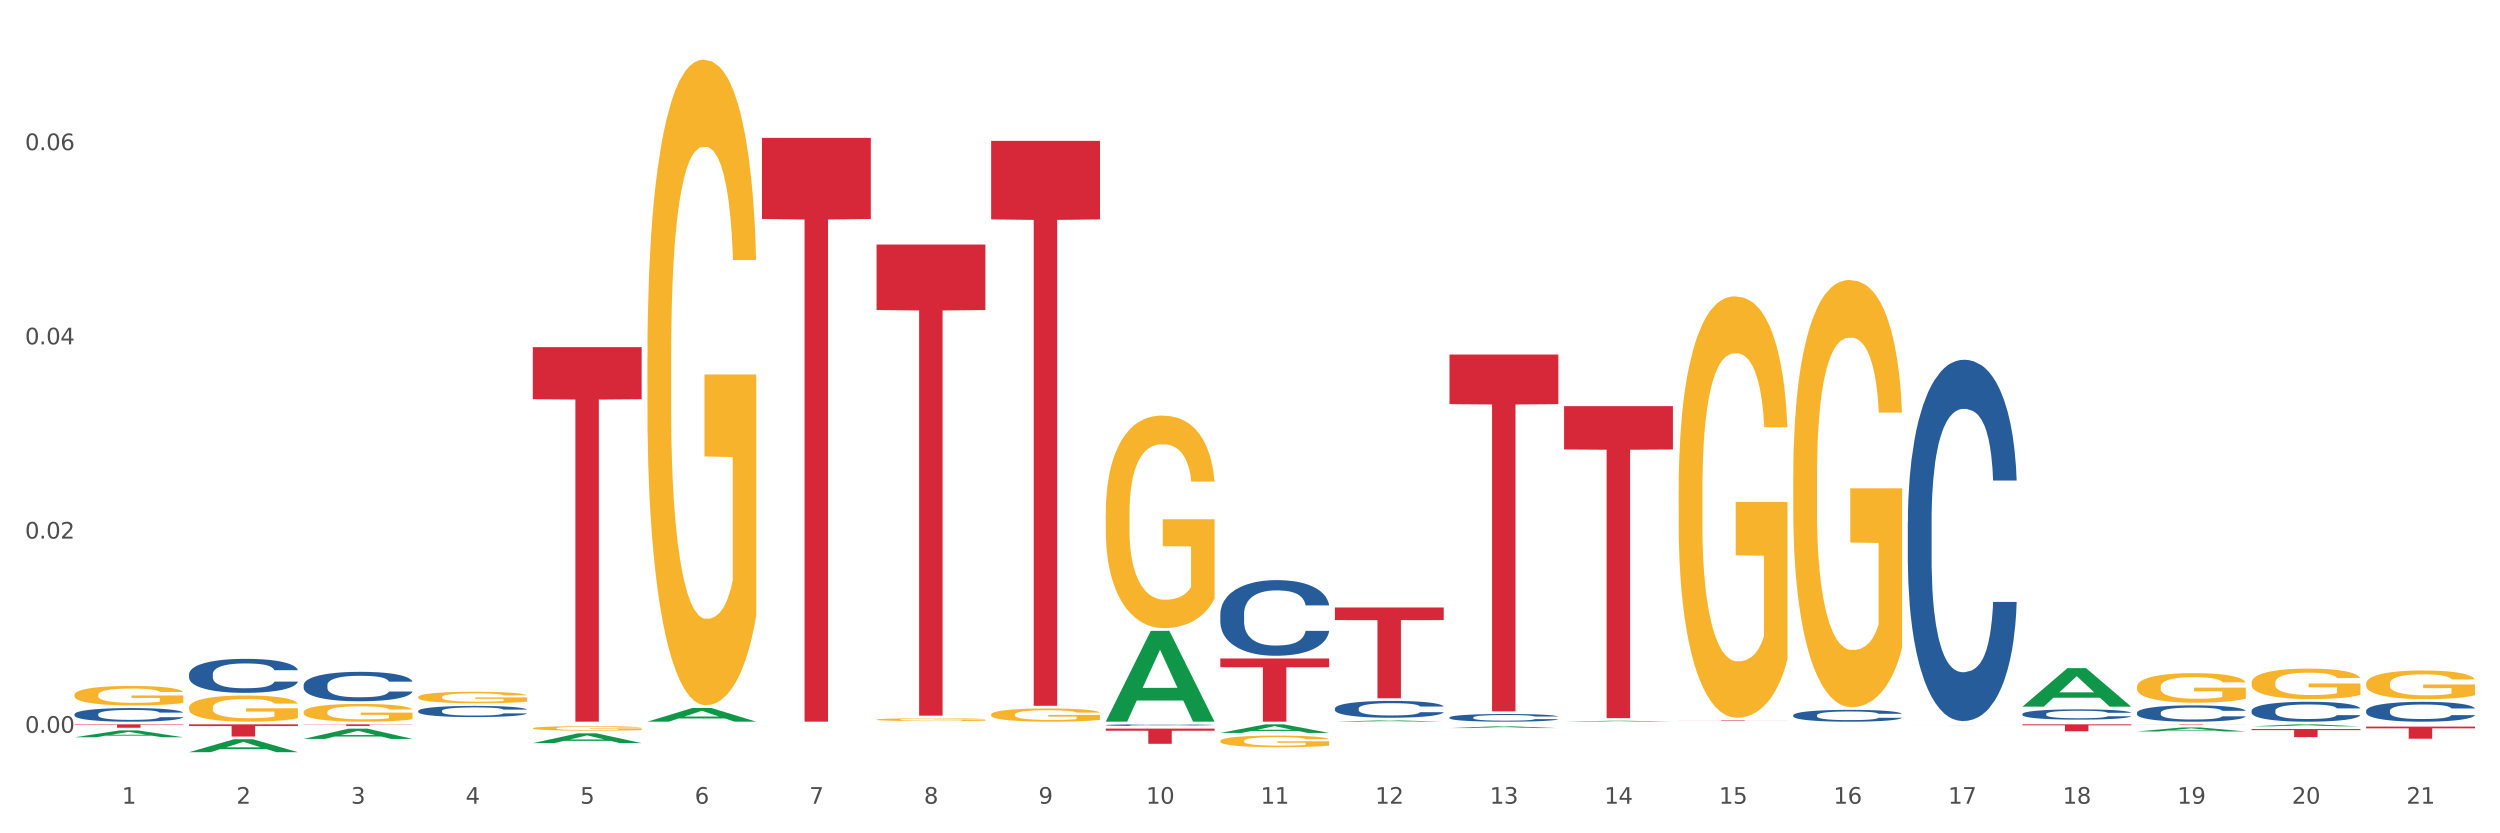 <?xml version="1.0" encoding="utf-8" standalone="no"?>
<!DOCTYPE svg PUBLIC "-//W3C//DTD SVG 1.1//EN"
  "http://www.w3.org/Graphics/SVG/1.1/DTD/svg11.dtd">
<svg xmlns:xlink="http://www.w3.org/1999/xlink" width="1080pt" height="360pt" viewBox="0 0 1080 360" xmlns="http://www.w3.org/2000/svg" version="1.1">
 <rect x="0" y="0" width="1080" height="360" fill="#333333" stroke="none"/>
 <defs>
  <style type="text/css">*{stroke-linejoin: round; stroke-linecap: butt}</style>
 </defs>
 <g id="figure_1">
  <g id="patch_1">
   <path d="M 0 360 
L 1080 360 
L 1080 0 
L 0 0 
z
" style="fill: #ffffff; stroke: #ffffff; stroke-linejoin: miter"/>
  </g>
  <g id="axes_1">
   <g id="matplotlib.axis_1">
    <g id="xtick_1">
     <g id="text_1">
      <!-- 1 -->
      <g style="fill: #4d4d4d" transform="translate(52.633 347.204) scale(0.096 -0.096)">
       <defs>
        <path id="DejaVuSans-31" d="M 794 531 
L 1825 531 
L 1825 4091 
L 703 3866 
L 703 4441 
L 1819 4666 
L 2450 4666 
L 2450 531 
L 3481 531 
L 3481 0 
L 794 0 
L 794 531 
z
" transform="scale(0.016)"/>
       </defs>
       <use xlink:href="#DejaVuSans-31"/>
      </g>
     </g>
    </g>
    <g id="xtick_2">
     <g id="text_2">
      <!-- 2 -->
      <g style="fill: #4d4d4d" transform="translate(102.133 347.204) scale(0.096 -0.096)">
       <defs>
        <path id="DejaVuSans-32" d="M 1228 531 
L 3431 531 
L 3431 0 
L 469 0 
L 469 531 
Q 828 903 1448 1529 
Q 2069 2156 2228 2338 
Q 2531 2678 2651 2914 
Q 2772 3150 2772 3378 
Q 2772 3750 2511 3984 
Q 2250 4219 1831 4219 
Q 1534 4219 1204 4116 
Q 875 4013 500 3803 
L 500 4441 
Q 881 4594 1212 4672 
Q 1544 4750 1819 4750 
Q 2544 4750 2975 4387 
Q 3406 4025 3406 3419 
Q 3406 3131 3298 2873 
Q 3191 2616 2906 2266 
Q 2828 2175 2409 1742 
Q 1991 1309 1228 531 
z
" transform="scale(0.016)"/>
       </defs>
       <use xlink:href="#DejaVuSans-32"/>
      </g>
     </g>
    </g>
    <g id="xtick_3">
     <g id="text_3">
      <!-- 3 -->
      <g style="fill: #4d4d4d" transform="translate(151.633 347.204) scale(0.096 -0.096)">
       <defs>
        <path id="DejaVuSans-33" d="M 2597 2516 
Q 3050 2419 3304 2112 
Q 3559 1806 3559 1356 
Q 3559 666 3084 287 
Q 2609 -91 1734 -91 
Q 1441 -91 1130 -33 
Q 819 25 488 141 
L 488 750 
Q 750 597 1062 519 
Q 1375 441 1716 441 
Q 2309 441 2620 675 
Q 2931 909 2931 1356 
Q 2931 1769 2642 2001 
Q 2353 2234 1838 2234 
L 1294 2234 
L 1294 2753 
L 1863 2753 
Q 2328 2753 2575 2939 
Q 2822 3125 2822 3475 
Q 2822 3834 2567 4026 
Q 2313 4219 1838 4219 
Q 1578 4219 1281 4162 
Q 984 4106 628 3988 
L 628 4550 
Q 988 4650 1302 4700 
Q 1616 4750 1894 4750 
Q 2613 4750 3031 4423 
Q 3450 4097 3450 3541 
Q 3450 3153 3228 2886 
Q 3006 2619 2597 2516 
z
" transform="scale(0.016)"/>
       </defs>
       <use xlink:href="#DejaVuSans-33"/>
      </g>
     </g>
    </g>
    <g id="xtick_4">
     <g id="text_4">
      <!-- 4 -->
      <g style="fill: #4d4d4d" transform="translate(201.133 347.204) scale(0.096 -0.096)">
       <defs>
        <path id="DejaVuSans-34" d="M 2419 4116 
L 825 1625 
L 2419 1625 
L 2419 4116 
z
M 2253 4666 
L 3047 4666 
L 3047 1625 
L 3713 1625 
L 3713 1100 
L 3047 1100 
L 3047 0 
L 2419 0 
L 2419 1100 
L 313 1100 
L 313 1709 
L 2253 4666 
z
" transform="scale(0.016)"/>
       </defs>
       <use xlink:href="#DejaVuSans-34"/>
      </g>
     </g>
    </g>
    <g id="xtick_5">
     <g id="text_5">
      <!-- 5 -->
      <g style="fill: #4d4d4d" transform="translate(250.633 347.204) scale(0.096 -0.096)">
       <defs>
        <path id="DejaVuSans-35" d="M 691 4666 
L 3169 4666 
L 3169 4134 
L 1269 4134 
L 1269 2991 
Q 1406 3038 1543 3061 
Q 1681 3084 1819 3084 
Q 2600 3084 3056 2656 
Q 3513 2228 3513 1497 
Q 3513 744 3044 326 
Q 2575 -91 1722 -91 
Q 1428 -91 1123 -41 
Q 819 9 494 109 
L 494 744 
Q 775 591 1075 516 
Q 1375 441 1709 441 
Q 2250 441 2565 725 
Q 2881 1009 2881 1497 
Q 2881 1984 2565 2268 
Q 2250 2553 1709 2553 
Q 1456 2553 1204 2497 
Q 953 2441 691 2322 
L 691 4666 
z
" transform="scale(0.016)"/>
       </defs>
       <use xlink:href="#DejaVuSans-35"/>
      </g>
     </g>
    </g>
    <g id="xtick_6">
     <g id="text_6">
      <!-- 6 -->
      <g style="fill: #4d4d4d" transform="translate(300.134 347.204) scale(0.096 -0.096)">
       <defs>
        <path id="DejaVuSans-36" d="M 2113 2584 
Q 1688 2584 1439 2293 
Q 1191 2003 1191 1497 
Q 1191 994 1439 701 
Q 1688 409 2113 409 
Q 2538 409 2786 701 
Q 3034 994 3034 1497 
Q 3034 2003 2786 2293 
Q 2538 2584 2113 2584 
z
M 3366 4563 
L 3366 3988 
Q 3128 4100 2886 4159 
Q 2644 4219 2406 4219 
Q 1781 4219 1451 3797 
Q 1122 3375 1075 2522 
Q 1259 2794 1537 2939 
Q 1816 3084 2150 3084 
Q 2853 3084 3261 2657 
Q 3669 2231 3669 1497 
Q 3669 778 3244 343 
Q 2819 -91 2113 -91 
Q 1303 -91 875 529 
Q 447 1150 447 2328 
Q 447 3434 972 4092 
Q 1497 4750 2381 4750 
Q 2619 4750 2861 4703 
Q 3103 4656 3366 4563 
z
" transform="scale(0.016)"/>
       </defs>
       <use xlink:href="#DejaVuSans-36"/>
      </g>
     </g>
    </g>
    <g id="xtick_7">
     <g id="text_7">
      <!-- 7 -->
      <g style="fill: #4d4d4d" transform="translate(349.634 347.204) scale(0.096 -0.096)">
       <defs>
        <path id="DejaVuSans-37" d="M 525 4666 
L 3525 4666 
L 3525 4397 
L 1831 0 
L 1172 0 
L 2766 4134 
L 525 4134 
L 525 4666 
z
" transform="scale(0.016)"/>
       </defs>
       <use xlink:href="#DejaVuSans-37"/>
      </g>
     </g>
    </g>
    <g id="xtick_8">
     <g id="text_8">
      <!-- 8 -->
      <g style="fill: #4d4d4d" transform="translate(399.134 347.204) scale(0.096 -0.096)">
       <defs>
        <path id="DejaVuSans-38" d="M 2034 2216 
Q 1584 2216 1326 1975 
Q 1069 1734 1069 1313 
Q 1069 891 1326 650 
Q 1584 409 2034 409 
Q 2484 409 2743 651 
Q 3003 894 3003 1313 
Q 3003 1734 2745 1975 
Q 2488 2216 2034 2216 
z
M 1403 2484 
Q 997 2584 770 2862 
Q 544 3141 544 3541 
Q 544 4100 942 4425 
Q 1341 4750 2034 4750 
Q 2731 4750 3128 4425 
Q 3525 4100 3525 3541 
Q 3525 3141 3298 2862 
Q 3072 2584 2669 2484 
Q 3125 2378 3379 2068 
Q 3634 1759 3634 1313 
Q 3634 634 3220 271 
Q 2806 -91 2034 -91 
Q 1263 -91 848 271 
Q 434 634 434 1313 
Q 434 1759 690 2068 
Q 947 2378 1403 2484 
z
M 1172 3481 
Q 1172 3119 1398 2916 
Q 1625 2713 2034 2713 
Q 2441 2713 2670 2916 
Q 2900 3119 2900 3481 
Q 2900 3844 2670 4047 
Q 2441 4250 2034 4250 
Q 1625 4250 1398 4047 
Q 1172 3844 1172 3481 
z
" transform="scale(0.016)"/>
       </defs>
       <use xlink:href="#DejaVuSans-38"/>
      </g>
     </g>
    </g>
    <g id="xtick_9">
     <g id="text_9">
      <!-- 9 -->
      <g style="fill: #4d4d4d" transform="translate(448.634 347.204) scale(0.096 -0.096)">
       <defs>
        <path id="DejaVuSans-39" d="M 703 97 
L 703 672 
Q 941 559 1184 500 
Q 1428 441 1663 441 
Q 2288 441 2617 861 
Q 2947 1281 2994 2138 
Q 2813 1869 2534 1725 
Q 2256 1581 1919 1581 
Q 1219 1581 811 2004 
Q 403 2428 403 3163 
Q 403 3881 828 4315 
Q 1253 4750 1959 4750 
Q 2769 4750 3195 4129 
Q 3622 3509 3622 2328 
Q 3622 1225 3098 567 
Q 2575 -91 1691 -91 
Q 1453 -91 1209 -44 
Q 966 3 703 97 
z
M 1959 2075 
Q 2384 2075 2632 2365 
Q 2881 2656 2881 3163 
Q 2881 3666 2632 3958 
Q 2384 4250 1959 4250 
Q 1534 4250 1286 3958 
Q 1038 3666 1038 3163 
Q 1038 2656 1286 2365 
Q 1534 2075 1959 2075 
z
" transform="scale(0.016)"/>
       </defs>
       <use xlink:href="#DejaVuSans-39"/>
      </g>
     </g>
    </g>
    <g id="xtick_10">
     <g id="text_10">
      <!-- 10 -->
      <g style="fill: #4d4d4d" transform="translate(495.079 347.204) scale(0.096 -0.096)">
       <defs>
        <path id="DejaVuSans-30" d="M 2034 4250 
Q 1547 4250 1301 3770 
Q 1056 3291 1056 2328 
Q 1056 1369 1301 889 
Q 1547 409 2034 409 
Q 2525 409 2770 889 
Q 3016 1369 3016 2328 
Q 3016 3291 2770 3770 
Q 2525 4250 2034 4250 
z
M 2034 4750 
Q 2819 4750 3233 4129 
Q 3647 3509 3647 2328 
Q 3647 1150 3233 529 
Q 2819 -91 2034 -91 
Q 1250 -91 836 529 
Q 422 1150 422 2328 
Q 422 3509 836 4129 
Q 1250 4750 2034 4750 
z
" transform="scale(0.016)"/>
       </defs>
       <use xlink:href="#DejaVuSans-31"/>
       <use xlink:href="#DejaVuSans-30" transform="translate(63.623 0)"/>
      </g>
     </g>
    </g>
    <g id="xtick_11">
     <g id="text_11">
      <!-- 11 -->
      <g style="fill: #4d4d4d" transform="translate(544.58 347.204) scale(0.096 -0.096)">
       <use xlink:href="#DejaVuSans-31"/>
       <use xlink:href="#DejaVuSans-31" transform="translate(63.623 0)"/>
      </g>
     </g>
    </g>
    <g id="xtick_12">
     <g id="text_12">
      <!-- 12 -->
      <g style="fill: #4d4d4d" transform="translate(594.08 347.204) scale(0.096 -0.096)">
       <use xlink:href="#DejaVuSans-31"/>
       <use xlink:href="#DejaVuSans-32" transform="translate(63.623 0)"/>
      </g>
     </g>
    </g>
    <g id="xtick_13">
     <g id="text_13">
      <!-- 13 -->
      <g style="fill: #4d4d4d" transform="translate(643.58 347.204) scale(0.096 -0.096)">
       <use xlink:href="#DejaVuSans-31"/>
       <use xlink:href="#DejaVuSans-33" transform="translate(63.623 0)"/>
      </g>
     </g>
    </g>
    <g id="xtick_14">
     <g id="text_14">
      <!-- 14 -->
      <g style="fill: #4d4d4d" transform="translate(693.08 347.204) scale(0.096 -0.096)">
       <use xlink:href="#DejaVuSans-31"/>
       <use xlink:href="#DejaVuSans-34" transform="translate(63.623 0)"/>
      </g>
     </g>
    </g>
    <g id="xtick_15">
     <g id="text_15">
      <!-- 15 -->
      <g style="fill: #4d4d4d" transform="translate(742.58 347.204) scale(0.096 -0.096)">
       <use xlink:href="#DejaVuSans-31"/>
       <use xlink:href="#DejaVuSans-35" transform="translate(63.623 0)"/>
      </g>
     </g>
    </g>
    <g id="xtick_16">
     <g id="text_16">
      <!-- 16 -->
      <g style="fill: #4d4d4d" transform="translate(792.08 347.204) scale(0.096 -0.096)">
       <use xlink:href="#DejaVuSans-31"/>
       <use xlink:href="#DejaVuSans-36" transform="translate(63.623 0)"/>
      </g>
     </g>
    </g>
    <g id="xtick_17">
     <g id="text_17">
      <!-- 17 -->
      <g style="fill: #4d4d4d" transform="translate(841.58 347.204) scale(0.096 -0.096)">
       <use xlink:href="#DejaVuSans-31"/>
       <use xlink:href="#DejaVuSans-37" transform="translate(63.623 0)"/>
      </g>
     </g>
    </g>
    <g id="xtick_18">
     <g id="text_18">
      <!-- 18 -->
      <g style="fill: #4d4d4d" transform="translate(891.08 347.204) scale(0.096 -0.096)">
       <use xlink:href="#DejaVuSans-31"/>
       <use xlink:href="#DejaVuSans-38" transform="translate(63.623 0)"/>
      </g>
     </g>
    </g>
    <g id="xtick_19">
     <g id="text_19">
      <!-- 19 -->
      <g style="fill: #4d4d4d" transform="translate(940.58 347.204) scale(0.096 -0.096)">
       <use xlink:href="#DejaVuSans-31"/>
       <use xlink:href="#DejaVuSans-39" transform="translate(63.623 0)"/>
      </g>
     </g>
    </g>
    <g id="xtick_20">
     <g id="text_20">
      <!-- 20 -->
      <g style="fill: #4d4d4d" transform="translate(990.08 347.204) scale(0.096 -0.096)">
       <use xlink:href="#DejaVuSans-32"/>
       <use xlink:href="#DejaVuSans-30" transform="translate(63.623 0)"/>
      </g>
     </g>
    </g>
    <g id="xtick_21">
     <g id="text_21">
      <!-- 21 -->
      <g style="fill: #4d4d4d" transform="translate(1039.58 347.204) scale(0.096 -0.096)">
       <use xlink:href="#DejaVuSans-32"/>
       <use xlink:href="#DejaVuSans-31" transform="translate(63.623 0)"/>
      </g>
     </g>
    </g>
    <g id="xtick_22"/>
    <g id="xtick_23"/>
    <g id="xtick_24"/>
    <g id="xtick_25"/>
    <g id="xtick_26"/>
    <g id="xtick_27"/>
    <g id="xtick_28"/>
    <g id="xtick_29"/>
    <g id="xtick_30"/>
    <g id="xtick_31"/>
    <g id="xtick_32"/>
    <g id="xtick_33"/>
    <g id="xtick_34"/>
    <g id="xtick_35"/>
    <g id="xtick_36"/>
    <g id="xtick_37"/>
    <g id="xtick_38"/>
    <g id="xtick_39"/>
    <g id="xtick_40"/>
    <g id="xtick_41"/>
   </g>
   <g id="matplotlib.axis_2">
    <g id="ytick_1">
     <g id="text_22">
      <!-- 0.00 -->
      <g style="fill: #4d4d4d" transform="translate(10.8 316.566) scale(0.096 -0.096)">
       <defs>
        <path id="DejaVuSans-2e" d="M 684 794 
L 1344 794 
L 1344 0 
L 684 0 
L 684 794 
z
" transform="scale(0.016)"/>
       </defs>
       <use xlink:href="#DejaVuSans-30"/>
       <use xlink:href="#DejaVuSans-2e" transform="translate(63.623 0)"/>
       <use xlink:href="#DejaVuSans-30" transform="translate(95.41 0)"/>
       <use xlink:href="#DejaVuSans-30" transform="translate(159.033 0)"/>
      </g>
     </g>
    </g>
    <g id="ytick_2">
     <g id="text_23">
      <!-- 0.02 -->
      <g style="fill: #4d4d4d" transform="translate(10.8 232.664) scale(0.096 -0.096)">
       <use xlink:href="#DejaVuSans-30"/>
       <use xlink:href="#DejaVuSans-2e" transform="translate(63.623 0)"/>
       <use xlink:href="#DejaVuSans-30" transform="translate(95.41 0)"/>
       <use xlink:href="#DejaVuSans-32" transform="translate(159.033 0)"/>
      </g>
     </g>
    </g>
    <g id="ytick_3">
     <g id="text_24">
      <!-- 0.04 -->
      <g style="fill: #4d4d4d" transform="translate(10.8 148.762) scale(0.096 -0.096)">
       <use xlink:href="#DejaVuSans-30"/>
       <use xlink:href="#DejaVuSans-2e" transform="translate(63.623 0)"/>
       <use xlink:href="#DejaVuSans-30" transform="translate(95.41 0)"/>
       <use xlink:href="#DejaVuSans-34" transform="translate(159.033 0)"/>
      </g>
     </g>
    </g>
    <g id="ytick_4">
     <g id="text_25">
      <!-- 0.06 -->
      <g style="fill: #4d4d4d" transform="translate(10.8 64.859) scale(0.096 -0.096)">
       <use xlink:href="#DejaVuSans-30"/>
       <use xlink:href="#DejaVuSans-2e" transform="translate(63.623 0)"/>
       <use xlink:href="#DejaVuSans-30" transform="translate(95.41 0)"/>
       <use xlink:href="#DejaVuSans-36" transform="translate(159.033 0)"/>
      </g>
     </g>
    </g>
    <g id="ytick_5"/>
    <g id="ytick_6"/>
    <g id="ytick_7"/>
    <g id="ytick_8"/>
   </g>
   <g id="PolyCollection_1">
    <path d="M 32.175 318.5 
L 32.223 318.497 
L 51.615 315.545 
L 59.663 315.542 
L 79.2 318.506 
L 69.892 318.506 
L 65.674 317.816 
L 45.652 317.816 
L 45.507 317.827 
L 41.435 318.506 
L 32.175 318.506 
L 32.175 318.5 
L 48.173 317.404 
L 63.153 317.401 
L 55.736 316.174 
L 55.639 316.169 
L 55.542 316.177 
L 48.125 317.401 
L 48.173 317.404 
L 32.175 318.5 
z
" clip-path="url(#p77f65282f1)" style="fill: #109648"/>
    <path d="M 81.675 324.939 
L 81.723 324.934 
L 101.115 319.329 
L 109.163 319.324 
L 128.7 324.95 
L 119.392 324.95 
L 115.174 323.64 
L 95.152 323.64 
L 95.007 323.661 
L 90.935 324.95 
L 81.675 324.95 
L 81.675 324.939 
L 97.673 322.858 
L 112.653 322.852 
L 105.236 320.523 
L 105.139 320.512 
L 105.042 320.528 
L 97.625 322.852 
L 97.673 322.858 
L 81.675 324.939 
z
" clip-path="url(#p77f65282f1)" style="fill: #109648"/>
    <path d="M 131.175 319.201 
L 131.223 319.197 
L 150.615 314.773 
L 158.663 314.769 
L 178.2 319.209 
L 168.892 319.209 
L 164.674 318.175 
L 144.652 318.175 
L 144.507 318.192 
L 140.435 319.209 
L 131.175 319.209 
L 131.175 319.201 
L 147.173 317.558 
L 162.153 317.554 
L 154.736 315.715 
L 154.639 315.707 
L 154.542 315.719 
L 147.125 317.554 
L 147.173 317.558 
L 131.175 319.201 
z
" clip-path="url(#p77f65282f1)" style="fill: #109648"/>
    <path d="M 180.675 310.939 
L 180.723 310.939 
L 200.115 310.927 
L 208.163 310.927 
L 227.7 310.939 
L 218.392 310.939 
L 214.174 310.936 
L 194.152 310.936 
L 194.007 310.936 
L 189.935 310.939 
L 180.675 310.939 
L 180.675 310.939 
L 196.673 310.934 
L 211.653 310.934 
L 204.236 310.93 
L 204.139 310.929 
L 204.042 310.93 
L 196.625 310.934 
L 196.673 310.934 
L 180.675 310.939 
z
" clip-path="url(#p77f65282f1)" style="fill: #109648"/>
    <path d="M 279.675 311.759 
L 279.723 311.754 
L 299.115 305.822 
L 307.163 305.816 
L 326.7 311.77 
L 317.392 311.77 
L 313.174 310.384 
L 293.152 310.384 
L 293.007 310.406 
L 288.935 311.77 
L 279.675 311.77 
L 279.675 311.759 
L 295.673 309.556 
L 310.653 309.551 
L 303.236 307.085 
L 303.139 307.074 
L 303.042 307.091 
L 295.625 309.551 
L 295.673 309.556 
L 279.675 311.759 
z
" clip-path="url(#p77f65282f1)" style="fill: #109648"/>
    <path d="M 230.175 321.027 
L 230.223 321.023 
L 249.615 316.802 
L 257.663 316.798 
L 277.2 321.035 
L 267.892 321.035 
L 263.674 320.048 
L 243.652 320.048 
L 243.507 320.064 
L 239.435 321.035 
L 230.175 321.035 
L 230.175 321.027 
L 246.173 319.46 
L 261.153 319.456 
L 253.736 317.701 
L 253.639 317.693 
L 253.542 317.705 
L 246.125 319.456 
L 246.173 319.46 
L 230.175 321.027 
z
" clip-path="url(#p77f65282f1)" style="fill: #109648"/>
    <path d="M 527.175 316.617 
L 527.223 316.613 
L 546.615 312.923 
L 554.663 312.919 
L 574.2 316.624 
L 564.892 316.624 
L 560.674 315.761 
L 540.652 315.761 
L 540.507 315.775 
L 536.435 316.624 
L 527.175 316.624 
L 527.175 316.617 
L 543.173 315.246 
L 558.153 315.243 
L 550.736 313.709 
L 550.639 313.702 
L 550.542 313.712 
L 543.125 315.243 
L 543.173 315.246 
L 527.175 316.617 
z
" clip-path="url(#p77f65282f1)" style="fill: #109648"/>
    <path d="M 477.675 311.697 
L 477.723 311.66 
L 497.115 272.55 
L 505.163 272.513 
L 524.7 311.77 
L 515.392 311.77 
L 511.174 302.629 
L 491.152 302.629 
L 491.007 302.776 
L 486.935 311.77 
L 477.675 311.77 
L 477.675 311.697 
L 493.673 297.173 
L 508.653 297.137 
L 501.236 280.881 
L 501.139 280.807 
L 501.042 280.918 
L 493.625 297.137 
L 493.673 297.173 
L 477.675 311.697 
z
" clip-path="url(#p77f65282f1)" style="fill: #109648"/>
    <path d="M 675.675 311.77 
L 675.723 311.769 
L 695.115 311.37 
L 703.163 311.369 
L 722.7 311.77 
L 713.392 311.77 
L 709.174 311.677 
L 689.152 311.677 
L 689.007 311.679 
L 684.935 311.77 
L 675.675 311.77 
L 675.675 311.77 
L 691.673 311.621 
L 706.653 311.621 
L 699.236 311.455 
L 699.139 311.454 
L 699.042 311.455 
L 691.625 311.621 
L 691.673 311.621 
L 675.675 311.77 
z
" clip-path="url(#p77f65282f1)" style="fill: #109648"/>
    <path d="M 873.675 305.259 
L 873.723 305.244 
L 893.115 288.643 
L 901.163 288.627 
L 920.7 305.291 
L 911.392 305.291 
L 907.174 301.41 
L 887.152 301.41 
L 887.007 301.473 
L 882.935 305.291 
L 873.675 305.291 
L 873.675 305.259 
L 889.673 299.095 
L 904.653 299.079 
L 897.236 292.179 
L 897.139 292.148 
L 897.042 292.195 
L 889.625 299.079 
L 889.673 299.095 
L 873.675 305.259 
z
" clip-path="url(#p77f65282f1)" style="fill: #109648"/>
    <path d="M 576.675 311.769 
L 576.723 311.769 
L 596.115 311.208 
L 604.163 311.208 
L 623.7 311.77 
L 614.392 311.77 
L 610.174 311.639 
L 590.152 311.639 
L 590.007 311.642 
L 585.935 311.77 
L 576.675 311.77 
L 576.675 311.769 
L 592.673 311.561 
L 607.653 311.561 
L 600.236 311.328 
L 600.139 311.326 
L 600.042 311.328 
L 592.625 311.561 
L 592.673 311.561 
L 576.675 311.769 
z
" clip-path="url(#p77f65282f1)" style="fill: #109648"/>
    <path d="M 626.175 314.536 
L 626.223 314.535 
L 645.615 313.786 
L 653.663 313.785 
L 673.2 314.537 
L 663.892 314.537 
L 659.674 314.362 
L 639.652 314.362 
L 639.507 314.365 
L 635.435 314.537 
L 626.175 314.537 
L 626.175 314.536 
L 642.173 314.258 
L 657.153 314.257 
L 649.736 313.946 
L 649.639 313.944 
L 649.542 313.946 
L 642.125 314.257 
L 642.173 314.258 
L 626.175 314.536 
z
" clip-path="url(#p77f65282f1)" style="fill: #109648"/>
    <path d="M 923.175 315.99 
L 923.223 315.988 
L 942.615 314.262 
L 950.663 314.26 
L 970.2 315.993 
L 960.892 315.993 
L 956.674 315.59 
L 936.652 315.59 
L 936.507 315.596 
L 932.435 315.993 
L 923.175 315.993 
L 923.175 315.99 
L 939.173 315.349 
L 954.153 315.347 
L 946.736 314.629 
L 946.639 314.626 
L 946.542 314.631 
L 939.125 315.347 
L 939.173 315.349 
L 923.175 315.99 
z
" clip-path="url(#p77f65282f1)" style="fill: #109648"/>
    <path d="M 972.675 313.786 
L 972.723 313.785 
L 992.115 312.92 
L 1000.163 312.919 
L 1019.7 313.788 
L 1010.392 313.788 
L 1006.174 313.586 
L 986.152 313.586 
L 986.007 313.589 
L 981.935 313.788 
L 972.675 313.788 
L 972.675 313.786 
L 988.673 313.465 
L 1003.653 313.464 
L 996.236 313.104 
L 996.139 313.103 
L 996.042 313.105 
L 988.625 313.464 
L 988.673 313.465 
L 972.675 313.786 
z
" clip-path="url(#p77f65282f1)" style="fill: #109648"/>
    <path d="M 279.675 154.643 
L 279.731 154.388 
L 279.731 145.219 
L 279.842 137.323 
L 280.397 118.219 
L 281.23 102.427 
L 281.84 94.022 
L 282.451 87.145 
L 283.173 80.268 
L 284.061 73.136 
L 285.671 62.693 
L 286.67 57.344 
L 287.892 51.74 
L 290.113 43.589 
L 291.723 39.004 
L 293.388 35.184 
L 296.109 30.599 
L 297.885 28.561 
L 299.773 27.033 
L 302.049 26.014 
L 303.77 25.759 
L 307.546 26.524 
L 310.766 28.816 
L 312.32 30.599 
L 314.319 33.656 
L 315.374 35.693 
L 317.095 39.769 
L 318.872 45.118 
L 320.093 49.702 
L 321.925 58.362 
L 323.313 67.023 
L 324.59 77.72 
L 325.256 85.107 
L 325.756 91.984 
L 326.2 99.88 
L 326.644 112.361 
L 316.651 112.361 
L 316.262 103.446 
L 315.652 95.041 
L 314.763 86.89 
L 313.986 81.796 
L 312.654 75.428 
L 311.432 71.353 
L 310.155 68.296 
L 308.601 65.749 
L 307.379 64.476 
L 305.658 63.457 
L 302.271 63.711 
L 299.995 65.749 
L 298.441 68.296 
L 297.441 70.589 
L 296.553 73.136 
L 295.554 76.702 
L 294.388 82.051 
L 293.555 86.89 
L 292.722 93.003 
L 292.056 99.116 
L 291.445 106.248 
L 290.945 113.889 
L 290.557 121.785 
L 290.224 131.464 
L 289.946 147.511 
L 289.946 182.406 
L 290.057 190.303 
L 290.335 200.746 
L 290.668 208.642 
L 291.223 218.066 
L 291.723 224.434 
L 292.667 233.603 
L 293.721 241.245 
L 294.554 246.084 
L 295.387 250.16 
L 296.831 255.763 
L 298.441 260.348 
L 299.829 263.15 
L 301.716 265.697 
L 302.993 266.716 
L 304.104 267.225 
L 306.824 267.225 
L 308.767 266.461 
L 310.932 264.678 
L 312.598 262.386 
L 313.986 259.584 
L 315.541 254.999 
L 316.54 250.669 
L 316.54 197.434 
L 304.326 197.18 
L 304.326 161.775 
L 326.7 161.775 
L 326.7 265.697 
L 325.756 271.046 
L 324.701 275.885 
L 323.591 280.215 
L 321.925 285.564 
L 319.927 290.658 
L 318.15 294.224 
L 316.262 297.281 
L 314.042 300.083 
L 311.155 302.63 
L 309.378 303.649 
L 307.157 304.413 
L 304.548 304.668 
L 302.271 304.158 
L 300.051 302.885 
L 297.719 300.592 
L 295.443 297.281 
L 293.721 293.97 
L 292 289.894 
L 290.168 284.545 
L 288.725 279.451 
L 287.614 274.866 
L 286.393 269.008 
L 285.06 261.367 
L 284.061 254.49 
L 283.173 247.358 
L 282.229 238.188 
L 281.563 230.292 
L 280.896 220.358 
L 280.508 212.972 
L 280.064 201.51 
L 279.731 185.463 
L 279.675 154.643 
z
" clip-path="url(#p77f65282f1)" style="fill: #f7b32b"/>
    <path d="M 428.175 308.7 
L 428.231 308.695 
L 428.231 308.508 
L 428.342 308.346 
L 428.897 307.955 
L 429.73 307.632 
L 430.34 307.46 
L 430.951 307.319 
L 431.673 307.178 
L 432.561 307.032 
L 434.171 306.819 
L 435.17 306.709 
L 436.392 306.595 
L 438.613 306.428 
L 440.223 306.334 
L 441.888 306.256 
L 444.609 306.162 
L 446.385 306.12 
L 448.273 306.089 
L 450.549 306.068 
L 452.27 306.063 
L 456.046 306.079 
L 459.266 306.126 
L 460.82 306.162 
L 462.819 306.225 
L 463.874 306.266 
L 465.595 306.35 
L 467.372 306.459 
L 468.593 306.553 
L 470.425 306.73 
L 471.813 306.907 
L 473.09 307.126 
L 473.756 307.277 
L 474.256 307.418 
L 474.7 307.58 
L 475.144 307.835 
L 465.151 307.835 
L 464.762 307.653 
L 464.152 307.481 
L 463.263 307.314 
L 462.486 307.21 
L 461.154 307.079 
L 459.932 306.996 
L 458.655 306.933 
L 457.101 306.881 
L 455.879 306.855 
L 454.158 306.834 
L 450.771 306.84 
L 448.495 306.881 
L 446.941 306.933 
L 445.941 306.98 
L 445.053 307.032 
L 444.054 307.105 
L 442.888 307.215 
L 442.055 307.314 
L 441.222 307.439 
L 440.556 307.564 
L 439.945 307.71 
L 439.445 307.866 
L 439.057 308.028 
L 438.724 308.226 
L 438.446 308.554 
L 438.446 309.269 
L 438.557 309.43 
L 438.835 309.644 
L 439.168 309.805 
L 439.723 309.998 
L 440.223 310.129 
L 441.167 310.316 
L 442.221 310.473 
L 443.054 310.572 
L 443.887 310.655 
L 445.331 310.77 
L 446.941 310.864 
L 448.329 310.921 
L 450.216 310.973 
L 451.493 310.994 
L 452.604 311.004 
L 455.324 311.004 
L 457.267 310.989 
L 459.432 310.952 
L 461.098 310.905 
L 462.486 310.848 
L 464.041 310.754 
L 465.04 310.665 
L 465.04 309.576 
L 452.826 309.571 
L 452.826 308.846 
L 475.2 308.846 
L 475.2 310.973 
L 474.256 311.082 
L 473.201 311.181 
L 472.091 311.27 
L 470.425 311.38 
L 468.427 311.484 
L 466.65 311.557 
L 464.762 311.619 
L 462.542 311.677 
L 459.655 311.729 
L 457.878 311.75 
L 455.657 311.765 
L 453.048 311.77 
L 450.771 311.76 
L 448.551 311.734 
L 446.219 311.687 
L 443.943 311.619 
L 442.221 311.552 
L 440.5 311.468 
L 438.668 311.359 
L 437.225 311.254 
L 436.114 311.161 
L 434.893 311.041 
L 433.56 310.884 
L 432.561 310.744 
L 431.673 310.598 
L 430.729 310.41 
L 430.063 310.248 
L 429.396 310.045 
L 429.008 309.894 
L 428.564 309.659 
L 428.231 309.331 
L 428.175 308.7 
z
" clip-path="url(#p77f65282f1)" style="fill: #f7b32b"/>
    <path d="M 378.675 310.862 
L 378.731 310.86 
L 378.731 310.821 
L 378.842 310.788 
L 379.397 310.706 
L 380.23 310.638 
L 380.84 310.603 
L 381.451 310.573 
L 382.173 310.544 
L 383.061 310.513 
L 384.671 310.469 
L 385.67 310.446 
L 386.892 310.422 
L 389.113 310.387 
L 390.723 310.367 
L 392.388 310.351 
L 395.109 310.332 
L 396.885 310.323 
L 398.773 310.316 
L 401.049 310.312 
L 402.77 310.311 
L 406.546 310.314 
L 409.766 310.324 
L 411.32 310.332 
L 413.319 310.345 
L 414.374 310.353 
L 416.095 310.371 
L 417.872 310.394 
L 419.093 310.413 
L 420.925 310.45 
L 422.313 310.487 
L 423.59 310.533 
L 424.256 310.564 
L 424.756 310.594 
L 425.2 310.628 
L 425.644 310.681 
L 415.651 310.681 
L 415.262 310.643 
L 414.652 310.607 
L 413.763 310.572 
L 412.986 310.55 
L 411.654 310.523 
L 410.432 310.506 
L 409.155 310.493 
L 407.601 310.482 
L 406.379 310.476 
L 404.658 310.472 
L 401.271 310.473 
L 398.995 310.482 
L 397.441 310.493 
L 396.441 310.502 
L 395.553 310.513 
L 394.554 310.529 
L 393.388 310.551 
L 392.555 310.572 
L 391.722 310.598 
L 391.056 310.624 
L 390.445 310.655 
L 389.945 310.687 
L 389.557 310.721 
L 389.224 310.763 
L 388.946 310.831 
L 388.946 310.98 
L 389.057 311.014 
L 389.335 311.059 
L 389.668 311.092 
L 390.223 311.133 
L 390.723 311.16 
L 391.667 311.199 
L 392.721 311.232 
L 393.554 311.252 
L 394.387 311.27 
L 395.831 311.294 
L 397.441 311.313 
L 398.829 311.325 
L 400.716 311.336 
L 401.993 311.34 
L 403.104 311.343 
L 405.824 311.343 
L 407.767 311.339 
L 409.932 311.332 
L 411.598 311.322 
L 412.986 311.31 
L 414.541 311.29 
L 415.54 311.272 
L 415.54 311.044 
L 403.326 311.043 
L 403.326 310.892 
L 425.7 310.892 
L 425.7 311.336 
L 424.756 311.359 
L 423.701 311.38 
L 422.591 311.398 
L 420.925 311.421 
L 418.927 311.443 
L 417.15 311.458 
L 415.262 311.471 
L 413.042 311.483 
L 410.155 311.494 
L 408.378 311.498 
L 406.157 311.501 
L 403.548 311.503 
L 401.271 311.5 
L 399.051 311.495 
L 396.719 311.485 
L 394.443 311.471 
L 392.721 311.457 
L 391 311.439 
L 389.168 311.417 
L 387.725 311.395 
L 386.614 311.375 
L 385.393 311.35 
L 384.06 311.318 
L 383.061 311.288 
L 382.173 311.258 
L 381.229 311.219 
L 380.563 311.185 
L 379.896 311.142 
L 379.508 311.111 
L 379.064 311.062 
L 378.731 310.993 
L 378.675 310.862 
z
" clip-path="url(#p77f65282f1)" style="fill: #f7b32b"/>
    <path d="M 81.675 305.685 
L 81.731 305.675 
L 81.731 305.303 
L 81.842 304.982 
L 82.397 304.208 
L 83.23 303.567 
L 83.84 303.226 
L 84.451 302.947 
L 85.173 302.668 
L 86.061 302.379 
L 87.671 301.955 
L 88.67 301.738 
L 89.892 301.511 
L 92.113 301.18 
L 93.723 300.994 
L 95.388 300.839 
L 98.109 300.653 
L 99.885 300.571 
L 101.773 300.509 
L 104.049 300.468 
L 105.77 300.457 
L 109.546 300.488 
L 112.766 300.581 
L 114.32 300.653 
L 116.319 300.777 
L 117.374 300.86 
L 119.095 301.025 
L 120.872 301.242 
L 122.093 301.428 
L 123.925 301.78 
L 125.313 302.131 
L 126.59 302.565 
L 127.256 302.864 
L 127.756 303.143 
L 128.2 303.464 
L 128.644 303.97 
L 118.651 303.97 
L 118.262 303.608 
L 117.652 303.267 
L 116.763 302.937 
L 115.986 302.73 
L 114.654 302.472 
L 113.432 302.307 
L 112.155 302.183 
L 110.601 302.079 
L 109.379 302.028 
L 107.658 301.986 
L 104.271 301.997 
L 101.995 302.079 
L 100.441 302.183 
L 99.441 302.276 
L 98.553 302.379 
L 97.554 302.524 
L 96.388 302.74 
L 95.555 302.937 
L 94.722 303.185 
L 94.056 303.433 
L 93.445 303.722 
L 92.945 304.032 
L 92.557 304.352 
L 92.224 304.745 
L 91.946 305.396 
L 91.946 306.811 
L 92.057 307.132 
L 92.335 307.555 
L 92.668 307.875 
L 93.223 308.258 
L 93.723 308.516 
L 94.667 308.888 
L 95.721 309.198 
L 96.554 309.394 
L 97.387 309.559 
L 98.831 309.787 
L 100.441 309.973 
L 101.829 310.086 
L 103.716 310.19 
L 104.993 310.231 
L 106.104 310.252 
L 108.824 310.252 
L 110.767 310.221 
L 112.932 310.148 
L 114.598 310.055 
L 115.986 309.942 
L 117.541 309.756 
L 118.54 309.58 
L 118.54 307.421 
L 106.326 307.41 
L 106.326 305.974 
L 128.7 305.974 
L 128.7 310.19 
L 127.756 310.407 
L 126.701 310.603 
L 125.591 310.779 
L 123.925 310.996 
L 121.927 311.202 
L 120.15 311.347 
L 118.262 311.471 
L 116.042 311.585 
L 113.155 311.688 
L 111.378 311.729 
L 109.157 311.76 
L 106.548 311.77 
L 104.271 311.75 
L 102.051 311.698 
L 99.719 311.605 
L 97.443 311.471 
L 95.721 311.337 
L 94 311.171 
L 92.168 310.954 
L 90.725 310.748 
L 89.614 310.562 
L 88.393 310.324 
L 87.06 310.014 
L 86.061 309.735 
L 85.173 309.446 
L 84.229 309.074 
L 83.563 308.754 
L 82.896 308.351 
L 82.508 308.051 
L 82.064 307.586 
L 81.731 306.935 
L 81.675 305.685 
z
" clip-path="url(#p77f65282f1)" style="fill: #f7b32b"/>
    <path d="M 1022.175 295.373 
L 1022.231 295.362 
L 1022.231 294.955 
L 1022.342 294.604 
L 1022.897 293.755 
L 1023.73 293.053 
L 1024.34 292.68 
L 1024.951 292.374 
L 1025.673 292.069 
L 1026.561 291.752 
L 1028.171 291.288 
L 1029.17 291.05 
L 1030.392 290.801 
L 1032.613 290.439 
L 1034.223 290.235 
L 1035.888 290.066 
L 1038.609 289.862 
L 1040.385 289.771 
L 1042.273 289.703 
L 1044.549 289.658 
L 1046.27 289.647 
L 1050.046 289.681 
L 1053.266 289.783 
L 1054.82 289.862 
L 1056.819 289.998 
L 1057.874 290.088 
L 1059.595 290.269 
L 1061.372 290.507 
L 1062.593 290.711 
L 1064.425 291.096 
L 1065.813 291.48 
L 1067.09 291.956 
L 1067.756 292.284 
L 1068.256 292.589 
L 1068.7 292.94 
L 1069.144 293.495 
L 1059.151 293.495 
L 1058.762 293.099 
L 1058.152 292.725 
L 1057.263 292.363 
L 1056.486 292.137 
L 1055.154 291.854 
L 1053.932 291.673 
L 1052.655 291.537 
L 1051.101 291.424 
L 1049.879 291.367 
L 1048.158 291.322 
L 1044.771 291.333 
L 1042.495 291.424 
L 1040.941 291.537 
L 1039.941 291.639 
L 1039.053 291.752 
L 1038.054 291.91 
L 1036.888 292.148 
L 1036.055 292.363 
L 1035.222 292.635 
L 1034.556 292.906 
L 1033.945 293.223 
L 1033.445 293.563 
L 1033.057 293.914 
L 1032.724 294.344 
L 1032.446 295.057 
L 1032.446 296.607 
L 1032.557 296.958 
L 1032.835 297.422 
L 1033.168 297.773 
L 1033.723 298.192 
L 1034.223 298.474 
L 1035.167 298.882 
L 1036.221 299.221 
L 1037.054 299.436 
L 1037.887 299.618 
L 1039.331 299.867 
L 1040.941 300.07 
L 1042.329 300.195 
L 1044.216 300.308 
L 1045.493 300.353 
L 1046.604 300.376 
L 1049.324 300.376 
L 1051.267 300.342 
L 1053.432 300.263 
L 1055.098 300.161 
L 1056.486 300.036 
L 1058.041 299.833 
L 1059.04 299.64 
L 1059.04 297.275 
L 1046.826 297.263 
L 1046.826 295.69 
L 1069.2 295.69 
L 1069.2 300.308 
L 1068.256 300.546 
L 1067.201 300.761 
L 1066.091 300.953 
L 1064.425 301.191 
L 1062.427 301.417 
L 1060.65 301.575 
L 1058.762 301.711 
L 1056.542 301.836 
L 1053.655 301.949 
L 1051.878 301.994 
L 1049.657 302.028 
L 1047.048 302.039 
L 1044.771 302.017 
L 1042.551 301.96 
L 1040.219 301.858 
L 1037.943 301.711 
L 1036.221 301.564 
L 1034.5 301.383 
L 1032.668 301.145 
L 1031.225 300.919 
L 1030.114 300.715 
L 1028.893 300.455 
L 1027.56 300.115 
L 1026.561 299.81 
L 1025.673 299.493 
L 1024.729 299.086 
L 1024.063 298.735 
L 1023.396 298.293 
L 1023.008 297.965 
L 1022.564 297.456 
L 1022.231 296.743 
L 1022.175 295.373 
z
" clip-path="url(#p77f65282f1)" style="fill: #f7b32b"/>
    <path d="M 972.675 294.925 
L 972.731 294.913 
L 972.731 294.479 
L 972.842 294.106 
L 973.397 293.203 
L 974.23 292.457 
L 974.84 292.06 
L 975.451 291.735 
L 976.173 291.41 
L 977.061 291.073 
L 978.671 290.579 
L 979.67 290.326 
L 980.892 290.062 
L 983.113 289.676 
L 984.723 289.46 
L 986.388 289.279 
L 989.109 289.063 
L 990.885 288.966 
L 992.773 288.894 
L 995.049 288.846 
L 996.77 288.834 
L 1000.546 288.87 
L 1003.766 288.978 
L 1005.32 289.063 
L 1007.319 289.207 
L 1008.374 289.303 
L 1010.095 289.496 
L 1011.872 289.749 
L 1013.093 289.965 
L 1014.925 290.375 
L 1016.313 290.784 
L 1017.59 291.289 
L 1018.256 291.639 
L 1018.756 291.964 
L 1019.2 292.337 
L 1019.644 292.927 
L 1009.651 292.927 
L 1009.262 292.505 
L 1008.652 292.108 
L 1007.763 291.723 
L 1006.986 291.482 
L 1005.654 291.181 
L 1004.432 290.989 
L 1003.155 290.844 
L 1001.601 290.724 
L 1000.379 290.664 
L 998.658 290.615 
L 995.271 290.627 
L 992.995 290.724 
L 991.441 290.844 
L 990.441 290.952 
L 989.553 291.073 
L 988.554 291.241 
L 987.388 291.494 
L 986.555 291.723 
L 985.722 292.012 
L 985.056 292.301 
L 984.445 292.638 
L 983.945 292.999 
L 983.557 293.372 
L 983.224 293.829 
L 982.946 294.588 
L 982.946 296.237 
L 983.057 296.61 
L 983.335 297.104 
L 983.668 297.477 
L 984.223 297.922 
L 984.723 298.223 
L 985.667 298.656 
L 986.721 299.017 
L 987.554 299.246 
L 988.387 299.439 
L 989.831 299.704 
L 991.441 299.92 
L 992.829 300.053 
L 994.716 300.173 
L 995.993 300.221 
L 997.104 300.245 
L 999.824 300.245 
L 1001.767 300.209 
L 1003.932 300.125 
L 1005.598 300.017 
L 1006.986 299.884 
L 1008.541 299.667 
L 1009.54 299.463 
L 1009.54 296.947 
L 997.326 296.935 
L 997.326 295.262 
L 1019.7 295.262 
L 1019.7 300.173 
L 1018.756 300.426 
L 1017.701 300.655 
L 1016.591 300.859 
L 1014.925 301.112 
L 1012.927 301.353 
L 1011.15 301.521 
L 1009.262 301.666 
L 1007.042 301.798 
L 1004.155 301.918 
L 1002.378 301.967 
L 1000.157 302.003 
L 997.548 302.015 
L 995.271 301.991 
L 993.051 301.93 
L 990.719 301.822 
L 988.443 301.666 
L 986.721 301.509 
L 985 301.317 
L 983.168 301.064 
L 981.725 300.823 
L 980.614 300.606 
L 979.393 300.33 
L 978.06 299.968 
L 977.061 299.643 
L 976.173 299.306 
L 975.229 298.873 
L 974.563 298.5 
L 973.896 298.03 
L 973.508 297.681 
L 973.064 297.14 
L 972.731 296.381 
L 972.675 294.925 
z
" clip-path="url(#p77f65282f1)" style="fill: #f7b32b"/>
    <path d="M 131.175 307.641 
L 131.231 307.634 
L 131.231 307.381 
L 131.342 307.164 
L 131.897 306.638 
L 132.73 306.203 
L 133.34 305.972 
L 133.951 305.783 
L 134.673 305.593 
L 135.561 305.397 
L 137.171 305.11 
L 138.17 304.962 
L 139.392 304.808 
L 141.613 304.584 
L 143.223 304.458 
L 144.888 304.352 
L 147.609 304.226 
L 149.385 304.17 
L 151.273 304.128 
L 153.549 304.1 
L 155.27 304.093 
L 159.046 304.114 
L 162.266 304.177 
L 163.82 304.226 
L 165.819 304.31 
L 166.874 304.366 
L 168.595 304.479 
L 170.372 304.626 
L 171.593 304.752 
L 173.425 304.99 
L 174.813 305.229 
L 176.09 305.523 
L 176.756 305.727 
L 177.256 305.916 
L 177.7 306.133 
L 178.144 306.477 
L 168.151 306.477 
L 167.762 306.231 
L 167.152 306 
L 166.263 305.776 
L 165.486 305.636 
L 164.154 305.46 
L 162.932 305.348 
L 161.655 305.264 
L 160.101 305.194 
L 158.879 305.159 
L 157.158 305.131 
L 153.771 305.138 
L 151.495 305.194 
L 149.941 305.264 
L 148.941 305.327 
L 148.053 305.397 
L 147.054 305.495 
L 145.888 305.643 
L 145.055 305.776 
L 144.222 305.944 
L 143.556 306.112 
L 142.945 306.309 
L 142.445 306.519 
L 142.057 306.736 
L 141.724 307.003 
L 141.446 307.444 
L 141.446 308.405 
L 141.557 308.622 
L 141.835 308.91 
L 142.168 309.127 
L 142.723 309.387 
L 143.223 309.562 
L 144.167 309.814 
L 145.221 310.025 
L 146.054 310.158 
L 146.887 310.27 
L 148.331 310.424 
L 149.941 310.551 
L 151.329 310.628 
L 153.216 310.698 
L 154.493 310.726 
L 155.604 310.74 
L 158.324 310.74 
L 160.267 310.719 
L 162.432 310.67 
L 164.098 310.607 
L 165.486 310.529 
L 167.041 310.403 
L 168.04 310.284 
L 168.04 308.819 
L 155.826 308.812 
L 155.826 307.837 
L 178.2 307.837 
L 178.2 310.698 
L 177.256 310.845 
L 176.201 310.978 
L 175.091 311.097 
L 173.425 311.245 
L 171.427 311.385 
L 169.65 311.483 
L 167.762 311.567 
L 165.542 311.644 
L 162.655 311.714 
L 160.878 311.742 
L 158.657 311.763 
L 156.048 311.77 
L 153.771 311.756 
L 151.551 311.721 
L 149.219 311.658 
L 146.943 311.567 
L 145.221 311.476 
L 143.5 311.364 
L 141.668 311.217 
L 140.225 311.076 
L 139.114 310.95 
L 137.893 310.789 
L 136.56 310.579 
L 135.561 310.389 
L 134.673 310.193 
L 133.729 309.941 
L 133.063 309.723 
L 132.396 309.45 
L 132.008 309.246 
L 131.564 308.931 
L 131.231 308.489 
L 131.175 307.641 
z
" clip-path="url(#p77f65282f1)" style="fill: #f7b32b"/>
    <path d="M 180.675 301.14 
L 180.731 301.135 
L 180.731 300.973 
L 180.842 300.833 
L 181.397 300.494 
L 182.23 300.215 
L 182.84 300.066 
L 183.451 299.944 
L 184.173 299.822 
L 185.061 299.696 
L 186.671 299.511 
L 187.67 299.416 
L 188.892 299.317 
L 191.113 299.172 
L 192.723 299.091 
L 194.388 299.023 
L 197.109 298.942 
L 198.885 298.906 
L 200.773 298.879 
L 203.049 298.861 
L 204.77 298.856 
L 208.546 298.87 
L 211.766 298.91 
L 213.32 298.942 
L 215.319 298.996 
L 216.374 299.032 
L 218.095 299.104 
L 219.872 299.199 
L 221.093 299.28 
L 222.925 299.434 
L 224.313 299.587 
L 225.59 299.777 
L 226.256 299.908 
L 226.756 300.03 
L 227.2 300.17 
L 227.644 300.391 
L 217.651 300.391 
L 217.262 300.233 
L 216.652 300.084 
L 215.763 299.939 
L 214.986 299.849 
L 213.654 299.736 
L 212.432 299.664 
L 211.155 299.61 
L 209.601 299.565 
L 208.379 299.542 
L 206.658 299.524 
L 203.271 299.529 
L 200.995 299.565 
L 199.441 299.61 
L 198.441 299.651 
L 197.553 299.696 
L 196.554 299.759 
L 195.388 299.854 
L 194.555 299.939 
L 193.722 300.048 
L 193.056 300.156 
L 192.445 300.282 
L 191.945 300.418 
L 191.557 300.558 
L 191.224 300.729 
L 190.946 301.013 
L 190.946 301.632 
L 191.057 301.772 
L 191.335 301.957 
L 191.668 302.097 
L 192.223 302.264 
L 192.723 302.376 
L 193.667 302.539 
L 194.721 302.674 
L 195.554 302.76 
L 196.387 302.832 
L 197.831 302.931 
L 199.441 303.013 
L 200.829 303.062 
L 202.716 303.107 
L 203.993 303.126 
L 205.104 303.135 
L 207.824 303.135 
L 209.767 303.121 
L 211.932 303.089 
L 213.598 303.049 
L 214.986 302.999 
L 216.541 302.918 
L 217.54 302.841 
L 217.54 301.898 
L 205.326 301.893 
L 205.326 301.266 
L 227.7 301.266 
L 227.7 303.107 
L 226.756 303.202 
L 225.701 303.288 
L 224.591 303.365 
L 222.925 303.46 
L 220.927 303.55 
L 219.15 303.613 
L 217.262 303.667 
L 215.042 303.717 
L 212.155 303.762 
L 210.378 303.78 
L 208.157 303.793 
L 205.548 303.798 
L 203.271 303.789 
L 201.051 303.766 
L 198.719 303.726 
L 196.443 303.667 
L 194.721 303.608 
L 193 303.536 
L 191.168 303.441 
L 189.725 303.351 
L 188.614 303.27 
L 187.393 303.166 
L 186.06 303.031 
L 185.061 302.909 
L 184.173 302.783 
L 183.229 302.62 
L 182.563 302.48 
L 181.896 302.304 
L 181.508 302.173 
L 181.064 301.97 
L 180.731 301.686 
L 180.675 301.14 
z
" clip-path="url(#p77f65282f1)" style="fill: #f7b32b"/>
    <path d="M 230.175 314.604 
L 230.231 314.603 
L 230.231 314.539 
L 230.342 314.484 
L 230.897 314.351 
L 231.73 314.24 
L 232.34 314.182 
L 232.951 314.134 
L 233.673 314.086 
L 234.561 314.036 
L 236.171 313.964 
L 237.17 313.926 
L 238.392 313.887 
L 240.613 313.83 
L 242.223 313.799 
L 243.888 313.772 
L 246.609 313.74 
L 248.385 313.726 
L 250.273 313.715 
L 252.549 313.708 
L 254.27 313.706 
L 258.046 313.712 
L 261.266 313.728 
L 262.82 313.74 
L 264.819 313.761 
L 265.874 313.775 
L 267.595 313.804 
L 269.372 313.841 
L 270.593 313.873 
L 272.425 313.933 
L 273.813 313.994 
L 275.09 314.068 
L 275.756 314.12 
L 276.256 314.168 
L 276.7 314.223 
L 277.144 314.31 
L 267.151 314.31 
L 266.762 314.248 
L 266.152 314.189 
L 265.263 314.132 
L 264.486 314.097 
L 263.154 314.052 
L 261.932 314.024 
L 260.655 314.003 
L 259.101 313.985 
L 257.879 313.976 
L 256.158 313.969 
L 252.771 313.971 
L 250.495 313.985 
L 248.941 314.003 
L 247.941 314.019 
L 247.053 314.036 
L 246.054 314.061 
L 244.888 314.098 
L 244.055 314.132 
L 243.222 314.175 
L 242.556 314.217 
L 241.945 314.267 
L 241.445 314.32 
L 241.057 314.375 
L 240.724 314.443 
L 240.446 314.555 
L 240.446 314.798 
L 240.557 314.853 
L 240.835 314.926 
L 241.168 314.981 
L 241.723 315.046 
L 242.223 315.091 
L 243.167 315.155 
L 244.221 315.208 
L 245.054 315.242 
L 245.887 315.27 
L 247.331 315.309 
L 248.941 315.341 
L 250.329 315.36 
L 252.216 315.378 
L 253.493 315.385 
L 254.604 315.389 
L 257.324 315.389 
L 259.267 315.384 
L 261.432 315.371 
L 263.098 315.355 
L 264.486 315.336 
L 266.041 315.304 
L 267.04 315.273 
L 267.04 314.903 
L 254.826 314.901 
L 254.826 314.654 
L 277.2 314.654 
L 277.2 315.378 
L 276.256 315.415 
L 275.201 315.449 
L 274.091 315.479 
L 272.425 315.517 
L 270.427 315.552 
L 268.65 315.577 
L 266.762 315.598 
L 264.542 315.618 
L 261.655 315.636 
L 259.878 315.643 
L 257.657 315.648 
L 255.048 315.65 
L 252.771 315.646 
L 250.551 315.637 
L 248.219 315.621 
L 245.943 315.598 
L 244.221 315.575 
L 242.5 315.547 
L 240.668 315.51 
L 239.225 315.474 
L 238.114 315.442 
L 236.893 315.401 
L 235.56 315.348 
L 234.561 315.3 
L 233.673 315.25 
L 232.729 315.187 
L 232.063 315.131 
L 231.396 315.062 
L 231.008 315.011 
L 230.564 314.931 
L 230.231 314.819 
L 230.175 314.604 
z
" clip-path="url(#p77f65282f1)" style="fill: #f7b32b"/>
    <path d="M 527.175 320.091 
L 527.231 320.087 
L 527.231 319.922 
L 527.342 319.78 
L 527.897 319.436 
L 528.73 319.152 
L 529.34 319.001 
L 529.951 318.877 
L 530.673 318.753 
L 531.561 318.625 
L 533.171 318.437 
L 534.17 318.341 
L 535.392 318.24 
L 537.613 318.093 
L 539.223 318.011 
L 540.888 317.942 
L 543.609 317.859 
L 545.385 317.823 
L 547.273 317.795 
L 549.549 317.777 
L 551.27 317.772 
L 555.046 317.786 
L 558.266 317.827 
L 559.82 317.859 
L 561.819 317.914 
L 562.874 317.951 
L 564.595 318.024 
L 566.372 318.121 
L 567.593 318.203 
L 569.425 318.359 
L 570.813 318.515 
L 572.09 318.707 
L 572.756 318.84 
L 573.256 318.964 
L 573.7 319.106 
L 574.144 319.331 
L 564.151 319.331 
L 563.762 319.17 
L 563.152 319.019 
L 562.263 318.872 
L 561.486 318.781 
L 560.154 318.666 
L 558.932 318.593 
L 557.655 318.538 
L 556.101 318.492 
L 554.879 318.469 
L 553.158 318.451 
L 549.771 318.455 
L 547.495 318.492 
L 545.941 318.538 
L 544.941 318.579 
L 544.053 318.625 
L 543.054 318.689 
L 541.888 318.785 
L 541.055 318.872 
L 540.222 318.982 
L 539.556 319.092 
L 538.945 319.221 
L 538.445 319.358 
L 538.057 319.5 
L 537.724 319.674 
L 537.446 319.963 
L 537.446 320.591 
L 537.557 320.733 
L 537.835 320.921 
L 538.168 321.063 
L 538.723 321.233 
L 539.223 321.347 
L 540.167 321.512 
L 541.221 321.65 
L 542.054 321.737 
L 542.887 321.81 
L 544.331 321.911 
L 545.941 321.993 
L 547.329 322.044 
L 549.216 322.09 
L 550.493 322.108 
L 551.604 322.117 
L 554.324 322.117 
L 556.267 322.103 
L 558.432 322.071 
L 560.098 322.03 
L 561.486 321.98 
L 563.041 321.897 
L 564.04 321.819 
L 564.04 320.861 
L 551.826 320.857 
L 551.826 320.22 
L 574.2 320.22 
L 574.2 322.09 
L 573.256 322.186 
L 572.201 322.273 
L 571.091 322.351 
L 569.425 322.447 
L 567.427 322.539 
L 565.65 322.603 
L 563.762 322.658 
L 561.542 322.708 
L 558.655 322.754 
L 556.878 322.772 
L 554.657 322.786 
L 552.048 322.791 
L 549.771 322.782 
L 547.551 322.759 
L 545.219 322.717 
L 542.943 322.658 
L 541.221 322.598 
L 539.5 322.525 
L 537.668 322.429 
L 536.225 322.337 
L 535.114 322.254 
L 533.893 322.149 
L 532.56 322.012 
L 531.561 321.888 
L 530.673 321.76 
L 529.729 321.595 
L 529.063 321.452 
L 528.396 321.274 
L 528.008 321.141 
L 527.564 320.935 
L 527.231 320.646 
L 527.175 320.091 
z
" clip-path="url(#p77f65282f1)" style="fill: #f7b32b"/>
    <path d="M 32.175 300.218 
L 32.231 300.21 
L 32.231 299.934 
L 32.342 299.695 
L 32.897 299.119 
L 33.73 298.642 
L 34.34 298.388 
L 34.951 298.181 
L 35.673 297.973 
L 36.561 297.758 
L 38.171 297.443 
L 39.17 297.281 
L 40.392 297.112 
L 42.613 296.866 
L 44.223 296.728 
L 45.888 296.613 
L 48.609 296.474 
L 50.385 296.413 
L 52.273 296.367 
L 54.549 296.336 
L 56.27 296.328 
L 60.046 296.351 
L 63.266 296.42 
L 64.82 296.474 
L 66.819 296.567 
L 67.874 296.628 
L 69.595 296.751 
L 71.372 296.912 
L 72.593 297.051 
L 74.425 297.312 
L 75.813 297.574 
L 77.09 297.896 
L 77.756 298.119 
L 78.256 298.327 
L 78.7 298.565 
L 79.144 298.942 
L 69.151 298.942 
L 68.762 298.673 
L 68.152 298.419 
L 67.263 298.173 
L 66.486 298.019 
L 65.154 297.827 
L 63.932 297.704 
L 62.655 297.612 
L 61.101 297.535 
L 59.879 297.497 
L 58.158 297.466 
L 54.771 297.474 
L 52.495 297.535 
L 50.941 297.612 
L 49.941 297.681 
L 49.053 297.758 
L 48.054 297.866 
L 46.888 298.027 
L 46.055 298.173 
L 45.222 298.358 
L 44.556 298.542 
L 43.945 298.757 
L 43.445 298.988 
L 43.057 299.226 
L 42.724 299.518 
L 42.446 300.003 
L 42.446 301.056 
L 42.557 301.294 
L 42.835 301.609 
L 43.168 301.848 
L 43.723 302.132 
L 44.223 302.324 
L 45.167 302.601 
L 46.221 302.832 
L 47.054 302.978 
L 47.887 303.101 
L 49.331 303.27 
L 50.941 303.408 
L 52.329 303.493 
L 54.216 303.57 
L 55.493 303.6 
L 56.604 303.616 
L 59.324 303.616 
L 61.267 303.593 
L 63.432 303.539 
L 65.098 303.47 
L 66.486 303.385 
L 68.041 303.247 
L 69.04 303.116 
L 69.04 301.509 
L 56.826 301.502 
L 56.826 300.433 
L 79.2 300.433 
L 79.2 303.57 
L 78.256 303.731 
L 77.201 303.877 
L 76.091 304.008 
L 74.425 304.169 
L 72.427 304.323 
L 70.65 304.431 
L 68.762 304.523 
L 66.542 304.607 
L 63.655 304.684 
L 61.878 304.715 
L 59.657 304.738 
L 57.048 304.746 
L 54.771 304.73 
L 52.551 304.692 
L 50.219 304.623 
L 47.943 304.523 
L 46.221 304.423 
L 44.5 304.3 
L 42.668 304.138 
L 41.225 303.985 
L 40.114 303.846 
L 38.893 303.669 
L 37.56 303.439 
L 36.561 303.231 
L 35.673 303.016 
L 34.729 302.739 
L 34.063 302.501 
L 33.396 302.201 
L 33.008 301.978 
L 32.564 301.632 
L 32.231 301.148 
L 32.175 300.218 
z
" clip-path="url(#p77f65282f1)" style="fill: #f7b32b"/>
    <path d="M 774.675 206.235 
L 774.731 206.066 
L 774.731 199.998 
L 774.842 194.773 
L 775.397 182.131 
L 776.23 171.68 
L 776.84 166.118 
L 777.451 161.567 
L 778.173 157.016 
L 779.061 152.296 
L 780.671 145.385 
L 781.67 141.846 
L 782.892 138.137 
L 785.113 132.743 
L 786.723 129.709 
L 788.388 127.181 
L 791.109 124.147 
L 792.885 122.798 
L 794.773 121.787 
L 797.049 121.113 
L 798.77 120.944 
L 802.546 121.45 
L 805.766 122.967 
L 807.32 124.147 
L 809.319 126.17 
L 810.374 127.518 
L 812.095 130.215 
L 813.872 133.755 
L 815.093 136.789 
L 816.925 142.52 
L 818.313 148.251 
L 819.59 155.33 
L 820.256 160.218 
L 820.756 164.769 
L 821.2 169.995 
L 821.644 178.254 
L 811.651 178.254 
L 811.262 172.355 
L 810.652 166.792 
L 809.763 161.398 
L 808.986 158.027 
L 807.654 153.813 
L 806.432 151.116 
L 805.155 149.094 
L 803.601 147.408 
L 802.379 146.565 
L 800.658 145.891 
L 797.271 146.06 
L 794.995 147.408 
L 793.441 149.094 
L 792.441 150.611 
L 791.553 152.296 
L 790.554 154.656 
L 789.388 158.196 
L 788.555 161.398 
L 787.722 165.444 
L 787.056 169.489 
L 786.445 174.209 
L 785.945 179.265 
L 785.557 184.491 
L 785.224 190.896 
L 784.946 201.515 
L 784.946 224.608 
L 785.057 229.833 
L 785.335 236.744 
L 785.668 241.969 
L 786.223 248.206 
L 786.723 252.42 
L 787.667 258.488 
L 788.721 263.545 
L 789.554 266.747 
L 790.387 269.444 
L 791.831 273.152 
L 793.441 276.187 
L 794.829 278.041 
L 796.716 279.726 
L 797.993 280.401 
L 799.104 280.738 
L 801.824 280.738 
L 803.767 280.232 
L 805.932 279.052 
L 807.598 277.535 
L 808.986 275.681 
L 810.541 272.647 
L 811.54 269.781 
L 811.54 234.553 
L 799.326 234.384 
L 799.326 210.954 
L 821.7 210.954 
L 821.7 279.726 
L 820.756 283.266 
L 819.701 286.469 
L 818.591 289.334 
L 816.925 292.874 
L 814.927 296.245 
L 813.15 298.605 
L 811.262 300.628 
L 809.042 302.482 
L 806.155 304.167 
L 804.378 304.841 
L 802.157 305.347 
L 799.548 305.516 
L 797.271 305.179 
L 795.051 304.336 
L 792.719 302.819 
L 790.443 300.628 
L 788.721 298.436 
L 787 295.739 
L 785.168 292.2 
L 783.725 288.828 
L 782.614 285.794 
L 781.393 281.918 
L 780.06 276.861 
L 779.061 272.31 
L 778.173 267.59 
L 777.229 261.522 
L 776.563 256.297 
L 775.896 249.723 
L 775.508 244.835 
L 775.064 237.25 
L 774.731 226.63 
L 774.675 206.235 
z
" clip-path="url(#p77f65282f1)" style="fill: #f7b32b"/>
    <path d="M 725.175 212.14 
L 725.231 211.974 
L 725.231 205.988 
L 725.342 200.833 
L 725.897 188.362 
L 726.73 178.053 
L 727.34 172.566 
L 727.951 168.076 
L 728.673 163.587 
L 729.561 158.931 
L 731.171 152.114 
L 732.17 148.622 
L 733.392 144.964 
L 735.613 139.643 
L 737.223 136.65 
L 738.888 134.156 
L 741.609 131.163 
L 743.385 129.832 
L 745.273 128.835 
L 747.549 128.17 
L 749.27 128.003 
L 753.046 128.502 
L 756.266 129.999 
L 757.82 131.163 
L 759.819 133.158 
L 760.874 134.488 
L 762.595 137.149 
L 764.372 140.64 
L 765.593 143.633 
L 767.425 149.287 
L 768.813 154.94 
L 770.09 161.924 
L 770.756 166.746 
L 771.256 171.236 
L 771.7 176.39 
L 772.144 184.538 
L 762.151 184.538 
L 761.762 178.718 
L 761.152 173.231 
L 760.263 167.91 
L 759.486 164.584 
L 758.154 160.428 
L 756.932 157.767 
L 755.655 155.772 
L 754.101 154.109 
L 752.879 153.278 
L 751.158 152.612 
L 747.771 152.779 
L 745.495 154.109 
L 743.941 155.772 
L 742.941 157.268 
L 742.053 158.931 
L 741.054 161.259 
L 739.888 164.751 
L 739.055 167.91 
L 738.222 171.901 
L 737.556 175.891 
L 736.945 180.547 
L 736.445 185.536 
L 736.057 190.69 
L 735.724 197.009 
L 735.446 207.484 
L 735.446 230.264 
L 735.557 235.419 
L 735.835 242.236 
L 736.168 247.391 
L 736.723 253.543 
L 737.223 257.7 
L 738.167 263.686 
L 739.221 268.675 
L 740.054 271.834 
L 740.887 274.494 
L 742.331 278.153 
L 743.941 281.146 
L 745.329 282.975 
L 747.216 284.637 
L 748.493 285.303 
L 749.604 285.635 
L 752.324 285.635 
L 754.267 285.136 
L 756.432 283.972 
L 758.098 282.476 
L 759.486 280.647 
L 761.041 277.654 
L 762.04 274.827 
L 762.04 240.075 
L 749.826 239.909 
L 749.826 216.796 
L 772.2 216.796 
L 772.2 284.637 
L 771.256 288.129 
L 770.201 291.289 
L 769.091 294.115 
L 767.425 297.607 
L 765.427 300.933 
L 763.65 303.261 
L 761.762 305.256 
L 759.542 307.085 
L 756.655 308.748 
L 754.878 309.413 
L 752.657 309.912 
L 750.048 310.078 
L 747.771 309.745 
L 745.551 308.914 
L 743.219 307.418 
L 740.943 305.256 
L 739.221 303.094 
L 737.5 300.434 
L 735.668 296.942 
L 734.225 293.616 
L 733.114 290.623 
L 731.893 286.799 
L 730.56 281.811 
L 729.561 277.321 
L 728.673 272.665 
L 727.729 266.679 
L 727.063 261.525 
L 726.396 255.04 
L 726.008 250.218 
L 725.564 242.735 
L 725.231 232.26 
L 725.175 212.14 
z
" clip-path="url(#p77f65282f1)" style="fill: #f7b32b"/>
    <path d="M 477.675 221.965 
L 477.731 221.881 
L 477.731 218.862 
L 477.842 216.262 
L 478.397 209.972 
L 479.23 204.772 
L 479.84 202.004 
L 480.451 199.739 
L 481.173 197.475 
L 482.061 195.126 
L 483.671 191.688 
L 484.67 189.926 
L 485.892 188.081 
L 488.113 185.397 
L 489.723 183.888 
L 491.388 182.63 
L 494.109 181.12 
L 495.885 180.449 
L 497.773 179.946 
L 500.049 179.61 
L 501.77 179.527 
L 505.546 179.778 
L 508.766 180.533 
L 510.32 181.12 
L 512.319 182.127 
L 513.374 182.798 
L 515.095 184.139 
L 516.872 185.901 
L 518.093 187.41 
L 519.925 190.262 
L 521.313 193.114 
L 522.59 196.636 
L 523.256 199.068 
L 523.756 201.333 
L 524.2 203.933 
L 524.644 208.043 
L 514.651 208.043 
L 514.262 205.107 
L 513.652 202.339 
L 512.763 199.655 
L 511.986 197.978 
L 510.654 195.881 
L 509.432 194.539 
L 508.155 193.533 
L 506.601 192.694 
L 505.379 192.275 
L 503.658 191.939 
L 500.271 192.023 
L 497.995 192.694 
L 496.441 193.533 
L 495.441 194.288 
L 494.553 195.126 
L 493.554 196.301 
L 492.388 198.062 
L 491.555 199.655 
L 490.722 201.668 
L 490.056 203.681 
L 489.445 206.03 
L 488.945 208.546 
L 488.557 211.146 
L 488.224 214.333 
L 487.946 219.617 
L 487.946 231.107 
L 488.057 233.707 
L 488.335 237.146 
L 488.668 239.746 
L 489.223 242.849 
L 489.723 244.946 
L 490.667 247.965 
L 491.721 250.481 
L 492.554 252.075 
L 493.387 253.416 
L 494.831 255.262 
L 496.441 256.771 
L 497.829 257.694 
L 499.716 258.533 
L 500.993 258.868 
L 502.104 259.036 
L 504.824 259.036 
L 506.767 258.784 
L 508.932 258.197 
L 510.598 257.442 
L 511.986 256.52 
L 513.541 255.01 
L 514.54 253.584 
L 514.54 236.055 
L 502.326 235.971 
L 502.326 224.313 
L 524.7 224.313 
L 524.7 258.533 
L 523.756 260.294 
L 522.701 261.887 
L 521.591 263.313 
L 519.925 265.074 
L 517.927 266.752 
L 516.15 267.926 
L 514.262 268.933 
L 512.042 269.855 
L 509.155 270.694 
L 507.378 271.029 
L 505.157 271.281 
L 502.548 271.365 
L 500.271 271.197 
L 498.051 270.778 
L 495.719 270.023 
L 493.443 268.933 
L 491.721 267.842 
L 490 266.5 
L 488.168 264.739 
L 486.725 263.062 
L 485.614 261.552 
L 484.393 259.623 
L 483.06 257.107 
L 482.061 254.842 
L 481.173 252.494 
L 480.229 249.475 
L 479.563 246.875 
L 478.896 243.604 
L 478.508 241.171 
L 478.064 237.397 
L 477.731 232.113 
L 477.675 221.965 
z
" clip-path="url(#p77f65282f1)" style="fill: #f7b32b"/>
    <path d="M 923.175 296.703 
L 923.231 296.691 
L 923.231 296.272 
L 923.342 295.91 
L 923.897 295.035 
L 924.73 294.312 
L 925.34 293.928 
L 925.951 293.613 
L 926.673 293.298 
L 927.561 292.971 
L 929.171 292.493 
L 930.17 292.248 
L 931.392 291.992 
L 933.613 291.618 
L 935.223 291.409 
L 936.888 291.234 
L 939.609 291.024 
L 941.385 290.93 
L 943.273 290.86 
L 945.549 290.814 
L 947.27 290.802 
L 951.046 290.837 
L 954.266 290.942 
L 955.82 291.024 
L 957.819 291.164 
L 958.874 291.257 
L 960.595 291.443 
L 962.372 291.688 
L 963.593 291.898 
L 965.425 292.295 
L 966.813 292.691 
L 968.09 293.181 
L 968.756 293.519 
L 969.256 293.834 
L 969.7 294.196 
L 970.144 294.767 
L 960.151 294.767 
L 959.762 294.359 
L 959.152 293.974 
L 958.263 293.601 
L 957.486 293.368 
L 956.154 293.076 
L 954.932 292.89 
L 953.655 292.75 
L 952.101 292.633 
L 950.879 292.575 
L 949.158 292.528 
L 945.771 292.54 
L 943.495 292.633 
L 941.941 292.75 
L 940.941 292.855 
L 940.053 292.971 
L 939.054 293.134 
L 937.888 293.379 
L 937.055 293.601 
L 936.222 293.881 
L 935.556 294.161 
L 934.945 294.487 
L 934.445 294.837 
L 934.057 295.199 
L 933.724 295.642 
L 933.446 296.377 
L 933.446 297.974 
L 933.557 298.336 
L 933.835 298.814 
L 934.168 299.175 
L 934.723 299.607 
L 935.223 299.899 
L 936.167 300.318 
L 937.221 300.668 
L 938.054 300.89 
L 938.887 301.076 
L 940.331 301.333 
L 941.941 301.543 
L 943.329 301.671 
L 945.216 301.788 
L 946.493 301.834 
L 947.604 301.858 
L 950.324 301.858 
L 952.267 301.823 
L 954.432 301.741 
L 956.098 301.636 
L 957.486 301.508 
L 959.041 301.298 
L 960.04 301.1 
L 960.04 298.662 
L 947.826 298.651 
L 947.826 297.03 
L 970.2 297.03 
L 970.2 301.788 
L 969.256 302.033 
L 968.201 302.254 
L 967.091 302.452 
L 965.425 302.697 
L 963.427 302.931 
L 961.65 303.094 
L 959.762 303.234 
L 957.542 303.362 
L 954.655 303.479 
L 952.878 303.525 
L 950.657 303.56 
L 948.048 303.572 
L 945.771 303.549 
L 943.551 303.49 
L 941.219 303.385 
L 938.943 303.234 
L 937.221 303.082 
L 935.5 302.896 
L 933.668 302.651 
L 932.225 302.418 
L 931.114 302.208 
L 929.893 301.939 
L 928.56 301.59 
L 927.561 301.275 
L 926.673 300.948 
L 925.729 300.528 
L 925.063 300.167 
L 924.396 299.712 
L 924.008 299.374 
L 923.564 298.849 
L 923.231 298.114 
L 923.175 296.703 
z
" clip-path="url(#p77f65282f1)" style="fill: #f7b32b"/>
    <path d="M 774.675 308.959 
L 774.731 308.954 
L 774.731 308.823 
L 774.897 308.646 
L 775.509 308.32 
L 776.287 308.073 
L 777.621 307.783 
L 778.344 307.662 
L 779.289 307.527 
L 781.234 307.308 
L 783.457 307.121 
L 785.014 307.019 
L 786.181 306.953 
L 788.794 306.837 
L 790.294 306.786 
L 791.851 306.744 
L 793.185 306.716 
L 795.408 306.683 
L 797.187 306.669 
L 799.244 306.664 
L 800.967 306.669 
L 803.246 306.688 
L 806.581 306.744 
L 807.859 306.776 
L 809.582 306.832 
L 811.361 306.907 
L 812.806 306.981 
L 814.474 307.089 
L 816.197 307.229 
L 817.865 307.406 
L 819.032 307.569 
L 819.977 307.742 
L 820.811 307.951 
L 821.422 308.18 
L 821.7 308.371 
L 811.528 308.371 
L 811.25 308.199 
L 810.694 308.012 
L 810.138 307.886 
L 809.527 307.783 
L 808.582 307.667 
L 807.748 307.592 
L 806.359 307.504 
L 805.08 307.448 
L 804.024 307.415 
L 802.745 307.387 
L 800.022 307.359 
L 798.076 307.359 
L 796.853 307.368 
L 795.353 307.392 
L 794.074 307.424 
L 792.573 307.48 
L 791.406 307.541 
L 790.239 307.62 
L 789.572 307.676 
L 788.571 307.779 
L 787.904 307.863 
L 787.015 308.007 
L 786.515 308.11 
L 785.625 308.376 
L 785.236 308.572 
L 785.069 308.707 
L 784.958 308.856 
L 784.958 309.583 
L 785.292 309.91 
L 785.57 310.05 
L 786.014 310.208 
L 786.848 310.414 
L 788.071 310.614 
L 789.349 310.759 
L 790.406 310.847 
L 791.406 310.912 
L 792.407 310.964 
L 793.63 311.01 
L 794.63 311.038 
L 796.131 311.066 
L 797.91 311.08 
L 799.299 311.08 
L 802.134 311.057 
L 803.413 311.034 
L 804.635 311.001 
L 805.969 310.95 
L 807.026 310.894 
L 807.637 310.852 
L 808.638 310.763 
L 809.416 310.67 
L 810.083 310.563 
L 810.527 310.469 
L 811.028 310.33 
L 811.417 310.171 
L 811.528 310.087 
L 821.7 310.087 
L 821.478 310.255 
L 821.089 310.418 
L 820.31 310.637 
L 819.699 310.763 
L 818.754 310.917 
L 817.753 311.048 
L 816.364 311.192 
L 815.085 311.3 
L 813.751 311.393 
L 812.306 311.477 
L 809.694 311.593 
L 808.749 311.626 
L 806.748 311.682 
L 805.191 311.715 
L 802.912 311.747 
L 800.578 311.766 
L 798.132 311.77 
L 795.964 311.761 
L 793.574 311.733 
L 792.073 311.705 
L 790.406 311.663 
L 788.46 311.598 
L 786.626 311.519 
L 784.903 311.425 
L 783.291 311.318 
L 781.79 311.197 
L 779.844 310.996 
L 778.399 310.801 
L 777.343 310.619 
L 776.62 310.465 
L 775.898 310.269 
L 775.509 310.134 
L 774.897 309.807 
L 774.675 309.504 
L 774.675 308.959 
z
" clip-path="url(#p77f65282f1)" style="fill: #255c99"/>
    <path d="M 527.175 265.298 
L 527.231 265.268 
L 527.231 264.433 
L 527.397 263.298 
L 528.009 261.209 
L 528.787 259.627 
L 530.121 257.777 
L 530.844 257.001 
L 531.789 256.135 
L 533.734 254.732 
L 535.957 253.539 
L 537.514 252.882 
L 538.681 252.464 
L 541.294 251.718 
L 542.794 251.39 
L 544.351 251.121 
L 545.685 250.942 
L 547.908 250.733 
L 549.687 250.643 
L 551.744 250.614 
L 553.467 250.643 
L 555.746 250.763 
L 559.081 251.121 
L 560.359 251.33 
L 562.082 251.688 
L 563.861 252.166 
L 565.306 252.643 
L 566.974 253.33 
L 568.697 254.225 
L 570.365 255.359 
L 571.532 256.404 
L 572.477 257.508 
L 573.311 258.851 
L 573.922 260.314 
L 574.2 261.537 
L 564.028 261.537 
L 563.75 260.433 
L 563.194 259.239 
L 562.638 258.433 
L 562.027 257.777 
L 561.082 257.031 
L 560.248 256.553 
L 558.859 255.986 
L 557.58 255.628 
L 556.524 255.419 
L 555.245 255.24 
L 552.522 255.061 
L 550.576 255.061 
L 549.353 255.12 
L 547.853 255.27 
L 546.574 255.479 
L 545.073 255.837 
L 543.906 256.225 
L 542.739 256.732 
L 542.072 257.09 
L 541.071 257.747 
L 540.404 258.284 
L 539.515 259.209 
L 539.015 259.866 
L 538.125 261.567 
L 537.736 262.821 
L 537.569 263.686 
L 537.458 264.642 
L 537.458 269.298 
L 537.792 271.387 
L 538.07 272.282 
L 538.514 273.297 
L 539.348 274.61 
L 540.571 275.894 
L 541.849 276.819 
L 542.906 277.386 
L 543.906 277.804 
L 544.907 278.132 
L 546.13 278.431 
L 547.13 278.61 
L 548.631 278.789 
L 550.41 278.878 
L 551.799 278.878 
L 554.634 278.729 
L 555.913 278.58 
L 557.135 278.371 
L 558.469 278.043 
L 559.526 277.684 
L 560.137 277.416 
L 561.138 276.849 
L 561.916 276.252 
L 562.583 275.565 
L 563.027 274.968 
L 563.528 274.073 
L 563.917 273.058 
L 564.028 272.521 
L 574.2 272.521 
L 573.978 273.596 
L 573.589 274.64 
L 572.81 276.043 
L 572.199 276.849 
L 571.254 277.834 
L 570.253 278.669 
L 568.864 279.595 
L 567.585 280.281 
L 566.251 280.878 
L 564.806 281.415 
L 562.194 282.161 
L 561.249 282.37 
L 559.248 282.729 
L 557.691 282.937 
L 555.412 283.146 
L 553.078 283.266 
L 550.632 283.296 
L 548.464 283.236 
L 546.074 283.057 
L 544.573 282.878 
L 542.906 282.609 
L 540.96 282.191 
L 539.126 281.684 
L 537.403 281.087 
L 535.791 280.401 
L 534.29 279.625 
L 532.344 278.341 
L 530.899 277.088 
L 529.843 275.924 
L 529.12 274.939 
L 528.398 273.685 
L 528.009 272.819 
L 527.397 270.73 
L 527.175 268.79 
L 527.175 265.298 
z
" clip-path="url(#p77f65282f1)" style="fill: #255c99"/>
    <path d="M 576.675 306.057 
L 576.731 306.051 
L 576.731 305.865 
L 576.897 305.613 
L 577.509 305.148 
L 578.287 304.796 
L 579.621 304.385 
L 580.344 304.212 
L 581.289 304.02 
L 583.234 303.708 
L 585.457 303.443 
L 587.014 303.297 
L 588.181 303.204 
L 590.794 303.038 
L 592.294 302.965 
L 593.851 302.905 
L 595.185 302.865 
L 597.408 302.819 
L 599.187 302.799 
L 601.244 302.792 
L 602.967 302.799 
L 605.246 302.825 
L 608.581 302.905 
L 609.859 302.952 
L 611.582 303.031 
L 613.361 303.137 
L 614.806 303.244 
L 616.474 303.396 
L 618.197 303.595 
L 619.865 303.847 
L 621.032 304.08 
L 621.977 304.325 
L 622.811 304.624 
L 623.422 304.949 
L 623.7 305.221 
L 613.528 305.221 
L 613.25 304.976 
L 612.694 304.71 
L 612.138 304.531 
L 611.527 304.385 
L 610.582 304.219 
L 609.748 304.113 
L 608.359 303.987 
L 607.08 303.907 
L 606.024 303.861 
L 604.745 303.821 
L 602.022 303.781 
L 600.076 303.781 
L 598.853 303.794 
L 597.353 303.828 
L 596.074 303.874 
L 594.573 303.954 
L 593.406 304.04 
L 592.239 304.153 
L 591.572 304.232 
L 590.571 304.378 
L 589.904 304.498 
L 589.015 304.703 
L 588.515 304.849 
L 587.625 305.228 
L 587.236 305.506 
L 587.069 305.699 
L 586.958 305.911 
L 586.958 306.947 
L 587.292 307.411 
L 587.57 307.61 
L 588.014 307.836 
L 588.848 308.128 
L 590.071 308.413 
L 591.349 308.619 
L 592.406 308.745 
L 593.406 308.838 
L 594.407 308.911 
L 595.63 308.977 
L 596.63 309.017 
L 598.131 309.057 
L 599.91 309.077 
L 601.299 309.077 
L 604.134 309.044 
L 605.413 309.01 
L 606.635 308.964 
L 607.969 308.891 
L 609.026 308.811 
L 609.637 308.752 
L 610.638 308.625 
L 611.416 308.493 
L 612.083 308.34 
L 612.527 308.207 
L 613.028 308.008 
L 613.417 307.783 
L 613.528 307.663 
L 623.7 307.663 
L 623.478 307.902 
L 623.089 308.134 
L 622.31 308.446 
L 621.699 308.625 
L 620.754 308.844 
L 619.753 309.03 
L 618.364 309.236 
L 617.085 309.389 
L 615.751 309.521 
L 614.306 309.641 
L 611.694 309.807 
L 610.749 309.853 
L 608.748 309.933 
L 607.191 309.979 
L 604.912 310.026 
L 602.578 310.052 
L 600.132 310.059 
L 597.964 310.046 
L 595.574 310.006 
L 594.073 309.966 
L 592.406 309.906 
L 590.46 309.813 
L 588.626 309.701 
L 586.903 309.568 
L 585.291 309.415 
L 583.79 309.243 
L 581.844 308.957 
L 580.399 308.679 
L 579.343 308.42 
L 578.62 308.201 
L 577.898 307.922 
L 577.509 307.73 
L 576.897 307.265 
L 576.675 306.834 
L 576.675 306.057 
z
" clip-path="url(#p77f65282f1)" style="fill: #255c99"/>
    <path d="M 873.675 312.919 
L 920.7 312.919 
L 920.7 313.334 
L 902.202 313.337 
L 902.202 315.905 
L 892.062 315.905 
L 892.062 313.337 
L 873.675 313.334 
L 873.675 312.922 
L 873.675 312.919 
z
" clip-path="url(#p77f65282f1)" style="fill: #d62839"/>
    <path d="M 923.175 312.919 
L 970.2 312.919 
L 970.2 312.946 
L 951.702 312.946 
L 951.702 313.111 
L 941.562 313.111 
L 941.562 312.946 
L 923.175 312.946 
L 923.175 312.919 
L 923.175 312.919 
z
" clip-path="url(#p77f65282f1)" style="fill: #d62839"/>
    <path d="M 972.675 314.937 
L 1019.7 314.937 
L 1019.7 315.422 
L 1001.202 315.425 
L 1001.202 318.428 
L 991.062 318.428 
L 991.062 315.425 
L 972.675 315.422 
L 972.675 314.94 
L 972.675 314.937 
z
" clip-path="url(#p77f65282f1)" style="fill: #d62839"/>
    <path d="M 1022.175 313.899 
L 1069.2 313.899 
L 1069.2 314.626 
L 1050.702 314.631 
L 1050.702 319.134 
L 1040.562 319.134 
L 1040.562 314.631 
L 1022.175 314.626 
L 1022.175 313.904 
L 1022.175 313.899 
z
" clip-path="url(#p77f65282f1)" style="fill: #d62839"/>
    <path d="M 131.175 295.941 
L 131.231 295.929 
L 131.231 295.604 
L 131.397 295.162 
L 132.009 294.349 
L 132.787 293.734 
L 134.121 293.014 
L 134.844 292.712 
L 135.789 292.375 
L 137.734 291.829 
L 139.957 291.364 
L 141.514 291.109 
L 142.681 290.946 
L 145.294 290.656 
L 146.794 290.528 
L 148.351 290.424 
L 149.685 290.354 
L 151.908 290.273 
L 153.687 290.238 
L 155.744 290.226 
L 157.467 290.238 
L 159.746 290.284 
L 163.081 290.424 
L 164.359 290.505 
L 166.082 290.644 
L 167.861 290.83 
L 169.306 291.016 
L 170.974 291.283 
L 172.697 291.631 
L 174.365 292.073 
L 175.532 292.479 
L 176.477 292.909 
L 177.311 293.432 
L 177.922 294.001 
L 178.2 294.477 
L 168.028 294.477 
L 167.75 294.047 
L 167.194 293.583 
L 166.638 293.269 
L 166.027 293.014 
L 165.082 292.723 
L 164.248 292.537 
L 162.859 292.317 
L 161.58 292.177 
L 160.524 292.096 
L 159.245 292.026 
L 156.522 291.957 
L 154.576 291.957 
L 153.353 291.98 
L 151.853 292.038 
L 150.574 292.119 
L 149.073 292.259 
L 147.906 292.41 
L 146.739 292.607 
L 146.072 292.746 
L 145.071 293.002 
L 144.404 293.211 
L 143.515 293.571 
L 143.015 293.827 
L 142.125 294.489 
L 141.736 294.977 
L 141.569 295.313 
L 141.458 295.685 
L 141.458 297.497 
L 141.792 298.31 
L 142.07 298.658 
L 142.514 299.053 
L 143.348 299.564 
L 144.571 300.064 
L 145.849 300.424 
L 146.906 300.645 
L 147.906 300.807 
L 148.907 300.935 
L 150.13 301.051 
L 151.13 301.121 
L 152.631 301.191 
L 154.41 301.225 
L 155.799 301.225 
L 158.634 301.167 
L 159.912 301.109 
L 161.135 301.028 
L 162.469 300.9 
L 163.526 300.761 
L 164.137 300.656 
L 165.137 300.436 
L 165.916 300.203 
L 166.583 299.936 
L 167.027 299.704 
L 167.528 299.355 
L 167.917 298.96 
L 168.028 298.751 
L 178.2 298.751 
L 177.978 299.17 
L 177.589 299.576 
L 176.81 300.122 
L 176.199 300.436 
L 175.254 300.819 
L 174.253 301.144 
L 172.864 301.504 
L 171.585 301.771 
L 170.251 302.004 
L 168.806 302.213 
L 166.194 302.503 
L 165.249 302.584 
L 163.248 302.724 
L 161.691 302.805 
L 159.412 302.886 
L 157.078 302.933 
L 154.632 302.944 
L 152.464 302.921 
L 150.074 302.851 
L 148.573 302.782 
L 146.906 302.677 
L 144.96 302.515 
L 143.126 302.317 
L 141.403 302.085 
L 139.791 301.818 
L 138.29 301.516 
L 136.344 301.016 
L 134.899 300.528 
L 133.843 300.076 
L 133.12 299.692 
L 132.398 299.204 
L 132.009 298.868 
L 131.397 298.055 
L 131.175 297.3 
L 131.175 295.941 
z
" clip-path="url(#p77f65282f1)" style="fill: #255c99"/>
    <path d="M 180.675 307.118 
L 180.731 307.113 
L 180.731 306.99 
L 180.897 306.822 
L 181.509 306.513 
L 182.287 306.279 
L 183.621 306.006 
L 184.344 305.891 
L 185.289 305.763 
L 187.234 305.556 
L 189.457 305.379 
L 191.014 305.282 
L 192.181 305.22 
L 194.794 305.11 
L 196.294 305.061 
L 197.851 305.022 
L 199.185 304.995 
L 201.408 304.964 
L 203.187 304.951 
L 205.244 304.947 
L 206.967 304.951 
L 209.246 304.969 
L 212.581 305.022 
L 213.859 305.053 
L 215.582 305.105 
L 217.361 305.176 
L 218.806 305.247 
L 220.474 305.348 
L 222.197 305.481 
L 223.865 305.648 
L 225.032 305.803 
L 225.977 305.966 
L 226.811 306.164 
L 227.422 306.381 
L 227.7 306.562 
L 217.528 306.562 
L 217.25 306.398 
L 216.694 306.222 
L 216.138 306.103 
L 215.527 306.006 
L 214.582 305.895 
L 213.748 305.825 
L 212.359 305.741 
L 211.08 305.688 
L 210.024 305.657 
L 208.745 305.631 
L 206.022 305.604 
L 204.076 305.604 
L 202.853 305.613 
L 201.353 305.635 
L 200.074 305.666 
L 198.573 305.719 
L 197.406 305.776 
L 196.239 305.851 
L 195.572 305.904 
L 194.571 306.001 
L 193.904 306.081 
L 193.015 306.217 
L 192.515 306.315 
L 191.625 306.566 
L 191.236 306.751 
L 191.069 306.879 
L 190.958 307.021 
L 190.958 307.709 
L 191.292 308.018 
L 191.57 308.15 
L 192.014 308.3 
L 192.848 308.494 
L 194.071 308.684 
L 195.349 308.821 
L 196.406 308.905 
L 197.406 308.966 
L 198.407 309.015 
L 199.63 309.059 
L 200.63 309.086 
L 202.131 309.112 
L 203.91 309.125 
L 205.299 309.125 
L 208.134 309.103 
L 209.412 309.081 
L 210.635 309.05 
L 211.969 309.002 
L 213.026 308.949 
L 213.637 308.909 
L 214.637 308.825 
L 215.416 308.737 
L 216.083 308.635 
L 216.527 308.547 
L 217.028 308.415 
L 217.417 308.265 
L 217.528 308.185 
L 227.7 308.185 
L 227.478 308.344 
L 227.089 308.499 
L 226.31 308.706 
L 225.699 308.825 
L 224.754 308.971 
L 223.753 309.094 
L 222.364 309.231 
L 221.085 309.333 
L 219.751 309.421 
L 218.306 309.5 
L 215.694 309.611 
L 214.749 309.642 
L 212.748 309.694 
L 211.191 309.725 
L 208.912 309.756 
L 206.578 309.774 
L 204.132 309.778 
L 201.964 309.77 
L 199.574 309.743 
L 198.073 309.717 
L 196.406 309.677 
L 194.46 309.615 
L 192.626 309.54 
L 190.903 309.452 
L 189.291 309.35 
L 187.79 309.236 
L 185.844 309.046 
L 184.399 308.861 
L 183.343 308.688 
L 182.62 308.543 
L 181.898 308.358 
L 181.509 308.23 
L 180.897 307.921 
L 180.675 307.634 
L 180.675 307.118 
z
" clip-path="url(#p77f65282f1)" style="fill: #255c99"/>
    <path d="M 477.675 313.235 
L 477.731 313.234 
L 477.731 313.216 
L 477.897 313.192 
L 478.509 313.147 
L 479.287 313.113 
L 480.621 313.073 
L 481.344 313.056 
L 482.289 313.038 
L 484.234 313.008 
L 486.457 312.982 
L 488.014 312.968 
L 489.181 312.959 
L 491.794 312.943 
L 493.294 312.936 
L 494.851 312.93 
L 496.185 312.926 
L 498.408 312.922 
L 500.187 312.92 
L 502.244 312.919 
L 503.967 312.92 
L 506.246 312.922 
L 509.581 312.93 
L 510.859 312.935 
L 512.582 312.942 
L 514.361 312.952 
L 515.806 312.963 
L 517.474 312.977 
L 519.197 312.997 
L 520.865 313.021 
L 522.032 313.043 
L 522.977 313.067 
L 523.811 313.096 
L 524.422 313.127 
L 524.7 313.154 
L 514.528 313.154 
L 514.25 313.13 
L 513.694 313.104 
L 513.138 313.087 
L 512.527 313.073 
L 511.582 313.057 
L 510.748 313.047 
L 509.359 313.035 
L 508.08 313.027 
L 507.024 313.022 
L 505.745 313.018 
L 503.022 313.015 
L 501.076 313.015 
L 499.853 313.016 
L 498.353 313.019 
L 497.074 313.024 
L 495.573 313.031 
L 494.406 313.04 
L 493.239 313.051 
L 492.572 313.058 
L 491.571 313.072 
L 490.904 313.084 
L 490.015 313.104 
L 489.515 313.118 
L 488.625 313.154 
L 488.236 313.181 
L 488.069 313.2 
L 487.958 313.22 
L 487.958 313.32 
L 488.292 313.365 
L 488.57 313.385 
L 489.014 313.406 
L 489.848 313.435 
L 491.071 313.462 
L 492.349 313.482 
L 493.406 313.494 
L 494.406 313.503 
L 495.407 313.51 
L 496.63 313.517 
L 497.63 313.52 
L 499.131 313.524 
L 500.91 313.526 
L 502.299 313.526 
L 505.134 313.523 
L 506.413 313.52 
L 507.635 313.515 
L 508.969 313.508 
L 510.026 313.501 
L 510.637 313.495 
L 511.637 313.483 
L 512.416 313.47 
L 513.083 313.455 
L 513.527 313.442 
L 514.028 313.423 
L 514.417 313.401 
L 514.528 313.39 
L 524.7 313.39 
L 524.478 313.413 
L 524.089 313.435 
L 523.31 313.465 
L 522.699 313.483 
L 521.754 313.504 
L 520.753 313.522 
L 519.364 313.542 
L 518.085 313.556 
L 516.751 313.569 
L 515.306 313.581 
L 512.694 313.597 
L 511.749 313.601 
L 509.748 313.609 
L 508.191 313.613 
L 505.912 313.618 
L 503.578 313.621 
L 501.132 313.621 
L 498.964 313.62 
L 496.574 313.616 
L 495.073 313.612 
L 493.406 313.606 
L 491.46 313.597 
L 489.626 313.587 
L 487.903 313.574 
L 486.291 313.559 
L 484.79 313.542 
L 482.844 313.515 
L 481.399 313.488 
L 480.343 313.463 
L 479.62 313.442 
L 478.898 313.415 
L 478.509 313.396 
L 477.897 313.351 
L 477.675 313.31 
L 477.675 313.235 
z
" clip-path="url(#p77f65282f1)" style="fill: #255c99"/>
    <path d="M 32.175 308.535 
L 32.231 308.529 
L 32.231 308.379 
L 32.397 308.175 
L 33.009 307.799 
L 33.787 307.515 
L 35.121 307.182 
L 35.844 307.043 
L 36.789 306.887 
L 38.734 306.635 
L 40.957 306.42 
L 42.514 306.302 
L 43.681 306.227 
L 46.294 306.093 
L 47.794 306.034 
L 49.351 305.986 
L 50.685 305.953 
L 52.908 305.916 
L 54.687 305.9 
L 56.744 305.894 
L 58.467 305.9 
L 60.746 305.921 
L 64.081 305.986 
L 65.359 306.023 
L 67.082 306.088 
L 68.861 306.173 
L 70.306 306.259 
L 71.974 306.383 
L 73.697 306.544 
L 75.365 306.748 
L 76.532 306.935 
L 77.477 307.134 
L 78.311 307.375 
L 78.922 307.638 
L 79.2 307.858 
L 69.028 307.858 
L 68.75 307.66 
L 68.194 307.445 
L 67.638 307.3 
L 67.027 307.182 
L 66.082 307.048 
L 65.248 306.962 
L 63.859 306.86 
L 62.58 306.796 
L 61.524 306.758 
L 60.245 306.726 
L 57.522 306.694 
L 55.576 306.694 
L 54.353 306.705 
L 52.853 306.731 
L 51.574 306.769 
L 50.073 306.833 
L 48.906 306.903 
L 47.739 306.994 
L 47.072 307.059 
L 46.071 307.177 
L 45.404 307.273 
L 44.515 307.44 
L 44.015 307.558 
L 43.125 307.864 
L 42.736 308.089 
L 42.569 308.245 
L 42.458 308.417 
L 42.458 309.254 
L 42.792 309.629 
L 43.07 309.79 
L 43.514 309.973 
L 44.348 310.209 
L 45.571 310.44 
L 46.849 310.606 
L 47.906 310.708 
L 48.906 310.783 
L 49.907 310.842 
L 51.13 310.896 
L 52.13 310.928 
L 53.631 310.96 
L 55.41 310.976 
L 56.799 310.976 
L 59.634 310.949 
L 60.913 310.923 
L 62.135 310.885 
L 63.469 310.826 
L 64.526 310.762 
L 65.137 310.713 
L 66.138 310.611 
L 66.916 310.504 
L 67.583 310.381 
L 68.027 310.273 
L 68.528 310.112 
L 68.917 309.93 
L 69.028 309.833 
L 79.2 309.833 
L 78.978 310.026 
L 78.589 310.214 
L 77.81 310.466 
L 77.199 310.611 
L 76.254 310.788 
L 75.253 310.939 
L 73.864 311.105 
L 72.585 311.228 
L 71.251 311.336 
L 69.806 311.432 
L 67.194 311.567 
L 66.249 311.604 
L 64.248 311.669 
L 62.691 311.706 
L 60.412 311.744 
L 58.078 311.765 
L 55.632 311.77 
L 53.464 311.76 
L 51.074 311.728 
L 49.573 311.695 
L 47.906 311.647 
L 45.96 311.572 
L 44.126 311.481 
L 42.403 311.373 
L 40.791 311.25 
L 39.29 311.11 
L 37.344 310.88 
L 35.899 310.654 
L 34.843 310.445 
L 34.12 310.268 
L 33.398 310.043 
L 33.009 309.887 
L 32.397 309.511 
L 32.175 309.162 
L 32.175 308.535 
z
" clip-path="url(#p77f65282f1)" style="fill: #255c99"/>
    <path d="M 81.675 291.218 
L 81.731 291.205 
L 81.731 290.829 
L 81.897 290.319 
L 82.509 289.38 
L 83.287 288.669 
L 84.621 287.837 
L 85.344 287.488 
L 86.289 287.099 
L 88.234 286.469 
L 90.457 285.932 
L 92.014 285.637 
L 93.181 285.449 
L 95.794 285.113 
L 97.294 284.966 
L 98.851 284.845 
L 100.185 284.765 
L 102.408 284.671 
L 104.187 284.63 
L 106.244 284.617 
L 107.967 284.63 
L 110.246 284.684 
L 113.581 284.845 
L 114.859 284.939 
L 116.582 285.1 
L 118.361 285.315 
L 119.806 285.529 
L 121.474 285.838 
L 123.197 286.24 
L 124.865 286.75 
L 126.032 287.22 
L 126.977 287.716 
L 127.811 288.32 
L 128.422 288.978 
L 128.7 289.528 
L 118.528 289.528 
L 118.25 289.031 
L 117.694 288.495 
L 117.138 288.132 
L 116.527 287.837 
L 115.582 287.502 
L 114.748 287.287 
L 113.359 287.032 
L 112.08 286.871 
L 111.024 286.777 
L 109.745 286.697 
L 107.022 286.616 
L 105.076 286.616 
L 103.853 286.643 
L 102.353 286.71 
L 101.074 286.804 
L 99.573 286.965 
L 98.406 287.139 
L 97.239 287.367 
L 96.572 287.529 
L 95.571 287.824 
L 94.904 288.065 
L 94.015 288.481 
L 93.515 288.776 
L 92.625 289.541 
L 92.236 290.105 
L 92.069 290.494 
L 91.958 290.923 
L 91.958 293.016 
L 92.292 293.955 
L 92.57 294.358 
L 93.014 294.814 
L 93.848 295.404 
L 95.071 295.981 
L 96.349 296.397 
L 97.406 296.652 
L 98.406 296.84 
L 99.407 296.987 
L 100.63 297.122 
L 101.63 297.202 
L 103.131 297.283 
L 104.91 297.323 
L 106.299 297.323 
L 109.134 297.256 
L 110.412 297.189 
L 111.635 297.095 
L 112.969 296.947 
L 114.026 296.786 
L 114.637 296.665 
L 115.638 296.41 
L 116.416 296.142 
L 117.083 295.834 
L 117.527 295.565 
L 118.028 295.163 
L 118.417 294.707 
L 118.528 294.465 
L 128.7 294.465 
L 128.478 294.948 
L 128.089 295.418 
L 127.31 296.048 
L 126.699 296.41 
L 125.754 296.853 
L 124.753 297.229 
L 123.364 297.645 
L 122.085 297.953 
L 120.751 298.222 
L 119.306 298.463 
L 116.694 298.799 
L 115.749 298.893 
L 113.748 299.054 
L 112.191 299.148 
L 109.912 299.241 
L 107.578 299.295 
L 105.132 299.309 
L 102.964 299.282 
L 100.574 299.201 
L 99.073 299.121 
L 97.406 299 
L 95.46 298.812 
L 93.626 298.584 
L 91.903 298.316 
L 90.291 298.007 
L 88.79 297.658 
L 86.844 297.081 
L 85.399 296.518 
L 84.343 295.995 
L 83.62 295.552 
L 82.898 294.988 
L 82.509 294.599 
L 81.897 293.66 
L 81.675 292.788 
L 81.675 291.218 
z
" clip-path="url(#p77f65282f1)" style="fill: #255c99"/>
    <path d="M 428.175 60.863 
L 475.2 60.863 
L 475.2 94.778 
L 456.702 95.007 
L 456.702 304.914 
L 446.562 304.914 
L 446.562 95.007 
L 428.175 94.778 
L 428.175 61.092 
L 428.175 60.863 
z
" clip-path="url(#p77f65282f1)" style="fill: #d62839"/>
    <path d="M 824.175 313.541 
L 871.2 313.541 
L 871.2 313.546 
L 852.702 313.546 
L 852.702 313.577 
L 842.562 313.577 
L 842.562 313.546 
L 824.175 313.546 
L 824.175 313.541 
L 824.175 313.541 
z
" clip-path="url(#p77f65282f1)" style="fill: #d62839"/>
    <path d="M 725.175 311.227 
L 772.2 311.227 
L 772.2 311.257 
L 753.702 311.258 
L 753.702 311.448 
L 743.562 311.448 
L 743.562 311.258 
L 725.175 311.257 
L 725.175 311.227 
L 725.175 311.227 
z
" clip-path="url(#p77f65282f1)" style="fill: #d62839"/>
    <path d="M 576.675 262.422 
L 623.7 262.422 
L 623.7 267.873 
L 605.202 267.91 
L 605.202 301.644 
L 595.062 301.644 
L 595.062 267.91 
L 576.675 267.873 
L 576.675 262.459 
L 576.675 262.422 
z
" clip-path="url(#p77f65282f1)" style="fill: #d62839"/>
    <path d="M 527.175 284.444 
L 574.2 284.444 
L 574.2 288.242 
L 555.702 288.267 
L 555.702 311.77 
L 545.562 311.77 
L 545.562 288.267 
L 527.175 288.242 
L 527.175 284.47 
L 527.175 284.444 
z
" clip-path="url(#p77f65282f1)" style="fill: #d62839"/>
    <path d="M 675.675 175.44 
L 722.7 175.44 
L 722.7 194.17 
L 704.202 194.297 
L 704.202 310.221 
L 694.062 310.221 
L 694.062 194.297 
L 675.675 194.17 
L 675.675 175.566 
L 675.675 175.44 
z
" clip-path="url(#p77f65282f1)" style="fill: #d62839"/>
    <path d="M 626.175 153.169 
L 673.2 153.169 
L 673.2 174.587 
L 654.702 174.732 
L 654.702 307.297 
L 644.562 307.297 
L 644.562 174.732 
L 626.175 174.587 
L 626.175 153.313 
L 626.175 153.169 
z
" clip-path="url(#p77f65282f1)" style="fill: #d62839"/>
    <path d="M 32.175 312.919 
L 79.2 312.919 
L 79.2 313.124 
L 60.702 313.125 
L 60.702 314.394 
L 50.562 314.394 
L 50.562 313.125 
L 32.175 313.124 
L 32.175 312.921 
L 32.175 312.919 
z
" clip-path="url(#p77f65282f1)" style="fill: #d62839"/>
    <path d="M 81.675 312.919 
L 128.7 312.919 
L 128.7 313.65 
L 110.202 313.654 
L 110.202 318.175 
L 100.062 318.175 
L 100.062 313.654 
L 81.675 313.65 
L 81.675 312.924 
L 81.675 312.919 
z
" clip-path="url(#p77f65282f1)" style="fill: #d62839"/>
    <path d="M 131.175 312.919 
L 178.2 312.919 
L 178.2 313.017 
L 159.702 313.017 
L 159.702 313.62 
L 149.562 313.62 
L 149.562 313.017 
L 131.175 313.017 
L 131.175 312.92 
L 131.175 312.919 
z
" clip-path="url(#p77f65282f1)" style="fill: #d62839"/>
    <path d="M 230.175 149.973 
L 277.2 149.973 
L 277.2 172.458 
L 258.702 172.61 
L 258.702 311.77 
L 248.562 311.77 
L 248.562 172.61 
L 230.175 172.458 
L 230.175 150.125 
L 230.175 149.973 
z
" clip-path="url(#p77f65282f1)" style="fill: #d62839"/>
    <path d="M 378.675 105.65 
L 425.7 105.65 
L 425.7 133.932 
L 407.202 134.123 
L 407.202 309.162 
L 397.062 309.162 
L 397.062 134.123 
L 378.675 133.932 
L 378.675 105.842 
L 378.675 105.65 
z
" clip-path="url(#p77f65282f1)" style="fill: #d62839"/>
    <path d="M 329.175 59.545 
L 376.2 59.545 
L 376.2 94.596 
L 357.702 94.833 
L 357.702 311.77 
L 347.562 311.77 
L 347.562 94.833 
L 329.175 94.596 
L 329.175 59.782 
L 329.175 59.545 
z
" clip-path="url(#p77f65282f1)" style="fill: #d62839"/>
    <path d="M 477.675 314.77 
L 524.7 314.77 
L 524.7 315.679 
L 506.202 315.685 
L 506.202 321.311 
L 496.062 321.311 
L 496.062 315.685 
L 477.675 315.679 
L 477.675 314.776 
L 477.675 314.77 
z
" clip-path="url(#p77f65282f1)" style="fill: #d62839"/>
    <path d="M 1022.175 307.044 
L 1022.231 307.036 
L 1022.231 306.817 
L 1022.397 306.519 
L 1023.009 305.971 
L 1023.787 305.555 
L 1025.121 305.069 
L 1025.844 304.865 
L 1026.789 304.638 
L 1028.734 304.27 
L 1030.957 303.956 
L 1032.514 303.784 
L 1033.681 303.674 
L 1036.294 303.478 
L 1037.794 303.392 
L 1039.351 303.321 
L 1040.685 303.274 
L 1042.908 303.219 
L 1044.687 303.196 
L 1046.744 303.188 
L 1048.467 303.196 
L 1050.746 303.227 
L 1054.081 303.321 
L 1055.359 303.376 
L 1057.082 303.47 
L 1058.861 303.596 
L 1060.306 303.721 
L 1061.974 303.901 
L 1063.697 304.136 
L 1065.365 304.434 
L 1066.532 304.709 
L 1067.477 304.999 
L 1068.311 305.351 
L 1068.922 305.735 
L 1069.2 306.057 
L 1059.028 306.057 
L 1058.75 305.767 
L 1058.194 305.453 
L 1057.638 305.242 
L 1057.027 305.069 
L 1056.082 304.873 
L 1055.248 304.748 
L 1053.859 304.599 
L 1052.58 304.505 
L 1051.524 304.45 
L 1050.245 304.403 
L 1047.522 304.356 
L 1045.576 304.356 
L 1044.353 304.372 
L 1042.853 304.411 
L 1041.574 304.466 
L 1040.073 304.56 
L 1038.906 304.662 
L 1037.739 304.795 
L 1037.072 304.889 
L 1036.071 305.061 
L 1035.404 305.202 
L 1034.515 305.445 
L 1034.015 305.618 
L 1033.125 306.065 
L 1032.736 306.394 
L 1032.569 306.621 
L 1032.458 306.872 
L 1032.458 308.095 
L 1032.792 308.643 
L 1033.07 308.878 
L 1033.514 309.145 
L 1034.348 309.49 
L 1035.571 309.827 
L 1036.849 310.07 
L 1037.906 310.219 
L 1038.906 310.328 
L 1039.907 310.415 
L 1041.13 310.493 
L 1042.13 310.54 
L 1043.631 310.587 
L 1045.41 310.61 
L 1046.799 310.61 
L 1049.634 310.571 
L 1050.912 310.532 
L 1052.135 310.477 
L 1053.469 310.391 
L 1054.526 310.297 
L 1055.137 310.226 
L 1056.138 310.078 
L 1056.916 309.921 
L 1057.583 309.74 
L 1058.027 309.584 
L 1058.528 309.349 
L 1058.917 309.082 
L 1059.028 308.941 
L 1069.2 308.941 
L 1068.978 309.223 
L 1068.589 309.498 
L 1067.81 309.866 
L 1067.199 310.078 
L 1066.254 310.336 
L 1065.253 310.556 
L 1063.864 310.799 
L 1062.585 310.979 
L 1061.251 311.136 
L 1059.806 311.277 
L 1057.194 311.473 
L 1056.249 311.528 
L 1054.248 311.622 
L 1052.691 311.676 
L 1050.412 311.731 
L 1048.078 311.763 
L 1045.632 311.77 
L 1043.464 311.755 
L 1041.074 311.708 
L 1039.573 311.661 
L 1037.906 311.59 
L 1035.96 311.48 
L 1034.126 311.347 
L 1032.403 311.19 
L 1030.791 311.01 
L 1029.29 310.806 
L 1027.344 310.469 
L 1025.899 310.14 
L 1024.843 309.835 
L 1024.12 309.576 
L 1023.398 309.247 
L 1023.009 309.019 
L 1022.397 308.471 
L 1022.175 307.961 
L 1022.175 307.044 
z
" clip-path="url(#p77f65282f1)" style="fill: #255c99"/>
    <path d="M 923.175 307.888 
L 923.231 307.882 
L 923.231 307.702 
L 923.397 307.457 
L 924.009 307.006 
L 924.787 306.665 
L 926.121 306.266 
L 926.844 306.098 
L 927.789 305.912 
L 929.734 305.609 
L 931.957 305.352 
L 933.514 305.21 
L 934.681 305.12 
L 937.294 304.959 
L 938.794 304.888 
L 940.351 304.83 
L 941.685 304.792 
L 943.908 304.746 
L 945.687 304.727 
L 947.744 304.721 
L 949.467 304.727 
L 951.746 304.753 
L 955.081 304.83 
L 956.359 304.875 
L 958.082 304.952 
L 959.861 305.055 
L 961.306 305.158 
L 962.974 305.307 
L 964.697 305.5 
L 966.365 305.744 
L 967.532 305.97 
L 968.477 306.208 
L 969.311 306.498 
L 969.922 306.813 
L 970.2 307.077 
L 960.028 307.077 
L 959.75 306.839 
L 959.194 306.581 
L 958.638 306.407 
L 958.027 306.266 
L 957.082 306.105 
L 956.248 306.002 
L 954.859 305.88 
L 953.58 305.802 
L 952.524 305.757 
L 951.245 305.719 
L 948.522 305.68 
L 946.576 305.68 
L 945.353 305.693 
L 943.853 305.725 
L 942.574 305.77 
L 941.073 305.847 
L 939.906 305.931 
L 938.739 306.041 
L 938.072 306.118 
L 937.071 306.259 
L 936.404 306.375 
L 935.515 306.575 
L 935.015 306.717 
L 934.125 307.084 
L 933.736 307.354 
L 933.569 307.541 
L 933.458 307.747 
L 933.458 308.751 
L 933.792 309.202 
L 934.07 309.395 
L 934.514 309.614 
L 935.348 309.897 
L 936.571 310.174 
L 937.849 310.373 
L 938.906 310.496 
L 939.906 310.586 
L 940.907 310.657 
L 942.13 310.721 
L 943.13 310.76 
L 944.631 310.798 
L 946.41 310.818 
L 947.799 310.818 
L 950.634 310.785 
L 951.913 310.753 
L 953.135 310.708 
L 954.469 310.637 
L 955.526 310.56 
L 956.137 310.502 
L 957.138 310.38 
L 957.916 310.251 
L 958.583 310.103 
L 959.027 309.974 
L 959.528 309.781 
L 959.917 309.562 
L 960.028 309.446 
L 970.2 309.446 
L 969.978 309.678 
L 969.589 309.903 
L 968.81 310.206 
L 968.199 310.38 
L 967.254 310.592 
L 966.253 310.773 
L 964.864 310.972 
L 963.585 311.12 
L 962.251 311.249 
L 960.806 311.365 
L 958.194 311.526 
L 957.249 311.571 
L 955.248 311.648 
L 953.691 311.693 
L 951.412 311.738 
L 949.078 311.764 
L 946.632 311.77 
L 944.464 311.758 
L 942.074 311.719 
L 940.573 311.68 
L 938.906 311.622 
L 936.96 311.532 
L 935.126 311.423 
L 933.403 311.294 
L 931.791 311.146 
L 930.29 310.979 
L 928.344 310.702 
L 926.899 310.431 
L 925.843 310.18 
L 925.12 309.968 
L 924.398 309.697 
L 924.009 309.511 
L 923.397 309.06 
L 923.175 308.642 
L 923.175 307.888 
z
" clip-path="url(#p77f65282f1)" style="fill: #255c99"/>
    <path d="M 972.675 307.031 
L 972.731 307.023 
L 972.731 306.803 
L 972.897 306.504 
L 973.509 305.954 
L 974.287 305.537 
L 975.621 305.05 
L 976.344 304.846 
L 977.289 304.618 
L 979.234 304.248 
L 981.457 303.934 
L 983.014 303.761 
L 984.181 303.651 
L 986.794 303.454 
L 988.294 303.368 
L 989.851 303.297 
L 991.185 303.25 
L 993.408 303.195 
L 995.187 303.171 
L 997.244 303.163 
L 998.967 303.171 
L 1001.246 303.203 
L 1004.581 303.297 
L 1005.859 303.352 
L 1007.582 303.446 
L 1009.361 303.572 
L 1010.806 303.698 
L 1012.474 303.879 
L 1014.197 304.115 
L 1015.865 304.413 
L 1017.032 304.688 
L 1017.977 304.979 
L 1018.811 305.333 
L 1019.422 305.718 
L 1019.7 306.04 
L 1009.528 306.04 
L 1009.25 305.749 
L 1008.694 305.435 
L 1008.138 305.223 
L 1007.527 305.05 
L 1006.582 304.853 
L 1005.748 304.728 
L 1004.359 304.578 
L 1003.08 304.484 
L 1002.024 304.429 
L 1000.745 304.382 
L 998.022 304.335 
L 996.076 304.335 
L 994.853 304.35 
L 993.353 304.39 
L 992.074 304.445 
L 990.573 304.539 
L 989.406 304.641 
L 988.239 304.775 
L 987.572 304.869 
L 986.571 305.042 
L 985.904 305.184 
L 985.015 305.427 
L 984.515 305.6 
L 983.625 306.048 
L 983.236 306.378 
L 983.069 306.606 
L 982.958 306.858 
L 982.958 308.084 
L 983.292 308.634 
L 983.57 308.87 
L 984.014 309.137 
L 984.848 309.483 
L 986.071 309.821 
L 987.349 310.065 
L 988.406 310.214 
L 989.406 310.324 
L 990.407 310.411 
L 991.63 310.489 
L 992.63 310.536 
L 994.131 310.584 
L 995.91 310.607 
L 997.299 310.607 
L 1000.134 310.568 
L 1001.413 310.529 
L 1002.635 310.474 
L 1003.969 310.387 
L 1005.026 310.293 
L 1005.637 310.222 
L 1006.638 310.073 
L 1007.416 309.915 
L 1008.083 309.735 
L 1008.527 309.577 
L 1009.028 309.342 
L 1009.417 309.074 
L 1009.528 308.933 
L 1019.7 308.933 
L 1019.478 309.216 
L 1019.089 309.491 
L 1018.31 309.86 
L 1017.699 310.073 
L 1016.754 310.332 
L 1015.753 310.552 
L 1014.364 310.796 
L 1013.085 310.977 
L 1011.751 311.134 
L 1010.306 311.275 
L 1007.694 311.472 
L 1006.749 311.527 
L 1004.748 311.621 
L 1003.191 311.676 
L 1000.912 311.731 
L 998.578 311.763 
L 996.132 311.77 
L 993.964 311.755 
L 991.574 311.708 
L 990.073 311.66 
L 988.406 311.59 
L 986.46 311.48 
L 984.626 311.346 
L 982.903 311.189 
L 981.291 311.008 
L 979.79 310.804 
L 977.844 310.466 
L 976.399 310.136 
L 975.343 309.829 
L 974.62 309.57 
L 973.898 309.239 
L 973.509 309.012 
L 972.897 308.461 
L 972.675 307.95 
L 972.675 307.031 
z
" clip-path="url(#p77f65282f1)" style="fill: #255c99"/>
    <path d="M 873.675 308.435 
L 873.731 308.431 
L 873.731 308.317 
L 873.897 308.163 
L 874.509 307.879 
L 875.287 307.664 
L 876.621 307.413 
L 877.344 307.307 
L 878.289 307.19 
L 880.234 306.999 
L 882.457 306.837 
L 884.014 306.748 
L 885.181 306.691 
L 887.794 306.589 
L 889.294 306.545 
L 890.851 306.508 
L 892.185 306.484 
L 894.408 306.456 
L 896.187 306.443 
L 898.244 306.439 
L 899.967 306.443 
L 902.246 306.46 
L 905.581 306.508 
L 906.859 306.537 
L 908.582 306.585 
L 910.361 306.65 
L 911.806 306.715 
L 913.474 306.808 
L 915.197 306.93 
L 916.865 307.084 
L 918.032 307.226 
L 918.977 307.376 
L 919.811 307.559 
L 920.422 307.758 
L 920.7 307.924 
L 910.528 307.924 
L 910.25 307.774 
L 909.694 307.612 
L 909.138 307.502 
L 908.527 307.413 
L 907.582 307.311 
L 906.748 307.247 
L 905.359 307.169 
L 904.08 307.121 
L 903.024 307.092 
L 901.745 307.068 
L 899.022 307.044 
L 897.076 307.044 
L 895.853 307.052 
L 894.353 307.072 
L 893.074 307.1 
L 891.573 307.149 
L 890.406 307.202 
L 889.239 307.271 
L 888.572 307.32 
L 887.571 307.409 
L 886.904 307.482 
L 886.015 307.608 
L 885.515 307.697 
L 884.625 307.928 
L 884.236 308.098 
L 884.069 308.216 
L 883.958 308.346 
L 883.958 308.979 
L 884.292 309.263 
L 884.57 309.384 
L 885.014 309.522 
L 885.848 309.701 
L 887.071 309.875 
L 888.349 310.001 
L 889.406 310.078 
L 890.406 310.135 
L 891.407 310.179 
L 892.63 310.22 
L 893.63 310.244 
L 895.131 310.269 
L 896.91 310.281 
L 898.299 310.281 
L 901.134 310.261 
L 902.413 310.24 
L 903.635 310.212 
L 904.969 310.167 
L 906.026 310.119 
L 906.637 310.082 
L 907.638 310.005 
L 908.416 309.924 
L 909.083 309.831 
L 909.527 309.749 
L 910.028 309.628 
L 910.417 309.49 
L 910.528 309.417 
L 920.7 309.417 
L 920.478 309.563 
L 920.089 309.705 
L 919.31 309.895 
L 918.699 310.005 
L 917.754 310.139 
L 916.753 310.252 
L 915.364 310.378 
L 914.085 310.471 
L 912.751 310.553 
L 911.306 310.626 
L 908.694 310.727 
L 907.749 310.755 
L 905.748 310.804 
L 904.191 310.832 
L 901.912 310.861 
L 899.578 310.877 
L 897.132 310.881 
L 894.964 310.873 
L 892.574 310.849 
L 891.073 310.824 
L 889.406 310.788 
L 887.46 310.731 
L 885.626 310.662 
L 883.903 310.581 
L 882.291 310.488 
L 880.79 310.382 
L 878.844 310.208 
L 877.399 310.037 
L 876.343 309.879 
L 875.62 309.745 
L 874.898 309.575 
L 874.509 309.457 
L 873.897 309.173 
L 873.675 308.91 
L 873.675 308.435 
z
" clip-path="url(#p77f65282f1)" style="fill: #255c99"/>
    <path d="M 824.175 225.541 
L 824.231 225.398 
L 824.231 221.407 
L 824.397 215.991 
L 825.009 206.013 
L 825.787 198.458 
L 827.121 189.62 
L 827.844 185.914 
L 828.789 181.78 
L 830.734 175.081 
L 832.957 169.379 
L 834.514 166.243 
L 835.681 164.248 
L 838.294 160.684 
L 839.794 159.116 
L 841.351 157.833 
L 842.685 156.978 
L 844.908 155.98 
L 846.687 155.553 
L 848.744 155.41 
L 850.467 155.553 
L 852.746 156.123 
L 856.081 157.833 
L 857.359 158.831 
L 859.082 160.541 
L 860.861 162.822 
L 862.306 165.103 
L 863.974 168.381 
L 865.697 172.658 
L 867.365 178.074 
L 868.532 183.063 
L 869.477 188.337 
L 870.311 194.752 
L 870.922 201.736 
L 871.2 207.581 
L 861.028 207.581 
L 860.75 202.306 
L 860.194 196.605 
L 859.638 192.756 
L 859.027 189.62 
L 858.082 186.057 
L 857.248 183.776 
L 855.859 181.068 
L 854.58 179.357 
L 853.524 178.359 
L 852.245 177.504 
L 849.522 176.649 
L 847.576 176.649 
L 846.353 176.934 
L 844.853 177.647 
L 843.574 178.644 
L 842.073 180.355 
L 840.906 182.208 
L 839.739 184.631 
L 839.072 186.342 
L 838.071 189.478 
L 837.404 192.043 
L 836.515 196.462 
L 836.015 199.598 
L 835.125 207.723 
L 834.736 213.71 
L 834.569 217.844 
L 834.458 222.405 
L 834.458 244.642 
L 834.792 254.62 
L 835.07 258.896 
L 835.514 263.742 
L 836.348 270.014 
L 837.571 276.144 
L 838.849 280.562 
L 839.906 283.271 
L 840.906 285.266 
L 841.907 286.834 
L 843.13 288.26 
L 844.13 289.115 
L 845.631 289.97 
L 847.41 290.398 
L 848.799 290.398 
L 851.634 289.685 
L 852.913 288.972 
L 854.135 287.975 
L 855.469 286.407 
L 856.526 284.696 
L 857.137 283.413 
L 858.138 280.705 
L 858.916 277.854 
L 859.583 274.576 
L 860.027 271.725 
L 860.528 267.448 
L 860.917 262.602 
L 861.028 260.036 
L 871.2 260.036 
L 870.978 265.168 
L 870.589 270.157 
L 869.81 276.856 
L 869.199 280.705 
L 868.254 285.409 
L 867.253 289.4 
L 865.864 293.819 
L 864.585 297.097 
L 863.251 299.948 
L 861.806 302.514 
L 859.194 306.078 
L 858.249 307.075 
L 856.248 308.786 
L 854.691 309.784 
L 852.412 310.781 
L 850.078 311.352 
L 847.632 311.494 
L 845.464 311.209 
L 843.074 310.354 
L 841.573 309.499 
L 839.906 308.216 
L 837.96 306.22 
L 836.126 303.797 
L 834.403 300.946 
L 832.791 297.668 
L 831.29 293.961 
L 829.344 287.832 
L 827.899 281.845 
L 826.843 276.286 
L 826.12 271.582 
L 825.398 265.595 
L 825.009 261.462 
L 824.397 251.484 
L 824.175 242.218 
L 824.175 225.541 
z
" clip-path="url(#p77f65282f1)" style="fill: #255c99"/>
    <path d="M 626.175 309.94 
L 626.231 309.937 
L 626.231 309.852 
L 626.397 309.736 
L 627.009 309.524 
L 627.787 309.363 
L 629.121 309.175 
L 629.844 309.096 
L 630.789 309.008 
L 632.734 308.865 
L 634.957 308.743 
L 636.514 308.677 
L 637.681 308.634 
L 640.294 308.558 
L 641.794 308.525 
L 643.351 308.497 
L 644.685 308.479 
L 646.908 308.458 
L 648.687 308.449 
L 650.744 308.446 
L 652.467 308.449 
L 654.746 308.461 
L 658.081 308.497 
L 659.359 308.519 
L 661.082 308.555 
L 662.861 308.604 
L 664.306 308.652 
L 665.974 308.722 
L 667.697 308.813 
L 669.365 308.929 
L 670.532 309.035 
L 671.477 309.147 
L 672.311 309.284 
L 672.922 309.433 
L 673.2 309.557 
L 663.028 309.557 
L 662.75 309.445 
L 662.194 309.323 
L 661.638 309.241 
L 661.027 309.175 
L 660.082 309.099 
L 659.248 309.05 
L 657.859 308.992 
L 656.58 308.956 
L 655.524 308.935 
L 654.245 308.916 
L 651.522 308.898 
L 649.576 308.898 
L 648.353 308.904 
L 646.853 308.92 
L 645.574 308.941 
L 644.073 308.977 
L 642.906 309.017 
L 641.739 309.068 
L 641.072 309.105 
L 640.071 309.172 
L 639.404 309.226 
L 638.515 309.32 
L 638.015 309.387 
L 637.125 309.56 
L 636.736 309.688 
L 636.569 309.776 
L 636.458 309.873 
L 636.458 310.347 
L 636.792 310.559 
L 637.07 310.65 
L 637.514 310.753 
L 638.348 310.887 
L 639.571 311.018 
L 640.849 311.112 
L 641.906 311.169 
L 642.906 311.212 
L 643.907 311.245 
L 645.13 311.276 
L 646.13 311.294 
L 647.631 311.312 
L 649.41 311.321 
L 650.799 311.321 
L 653.634 311.306 
L 654.913 311.291 
L 656.135 311.27 
L 657.469 311.236 
L 658.526 311.2 
L 659.137 311.172 
L 660.138 311.115 
L 660.916 311.054 
L 661.583 310.984 
L 662.027 310.923 
L 662.528 310.832 
L 662.917 310.729 
L 663.028 310.674 
L 673.2 310.674 
L 672.978 310.784 
L 672.589 310.89 
L 671.81 311.033 
L 671.199 311.115 
L 670.254 311.215 
L 669.253 311.3 
L 667.864 311.394 
L 666.585 311.464 
L 665.251 311.525 
L 663.806 311.579 
L 661.194 311.655 
L 660.249 311.676 
L 658.248 311.713 
L 656.691 311.734 
L 654.412 311.755 
L 652.078 311.767 
L 649.632 311.77 
L 647.464 311.764 
L 645.074 311.746 
L 643.573 311.728 
L 641.906 311.701 
L 639.96 311.658 
L 638.126 311.607 
L 636.403 311.546 
L 634.791 311.476 
L 633.29 311.397 
L 631.344 311.266 
L 629.899 311.139 
L 628.843 311.021 
L 628.12 310.92 
L 627.398 310.793 
L 627.009 310.705 
L 626.397 310.492 
L 626.175 310.295 
L 626.175 309.94 
z
" clip-path="url(#p77f65282f1)" style="fill: #255c99"/>
   </g>
  </g>
 </g>
 <defs>
  <clipPath id="p77f65282f1">
   <rect x="32.175" y="10.8" width="1037.025" height="329.109"/>
  </clipPath>
 </defs>
</svg>
